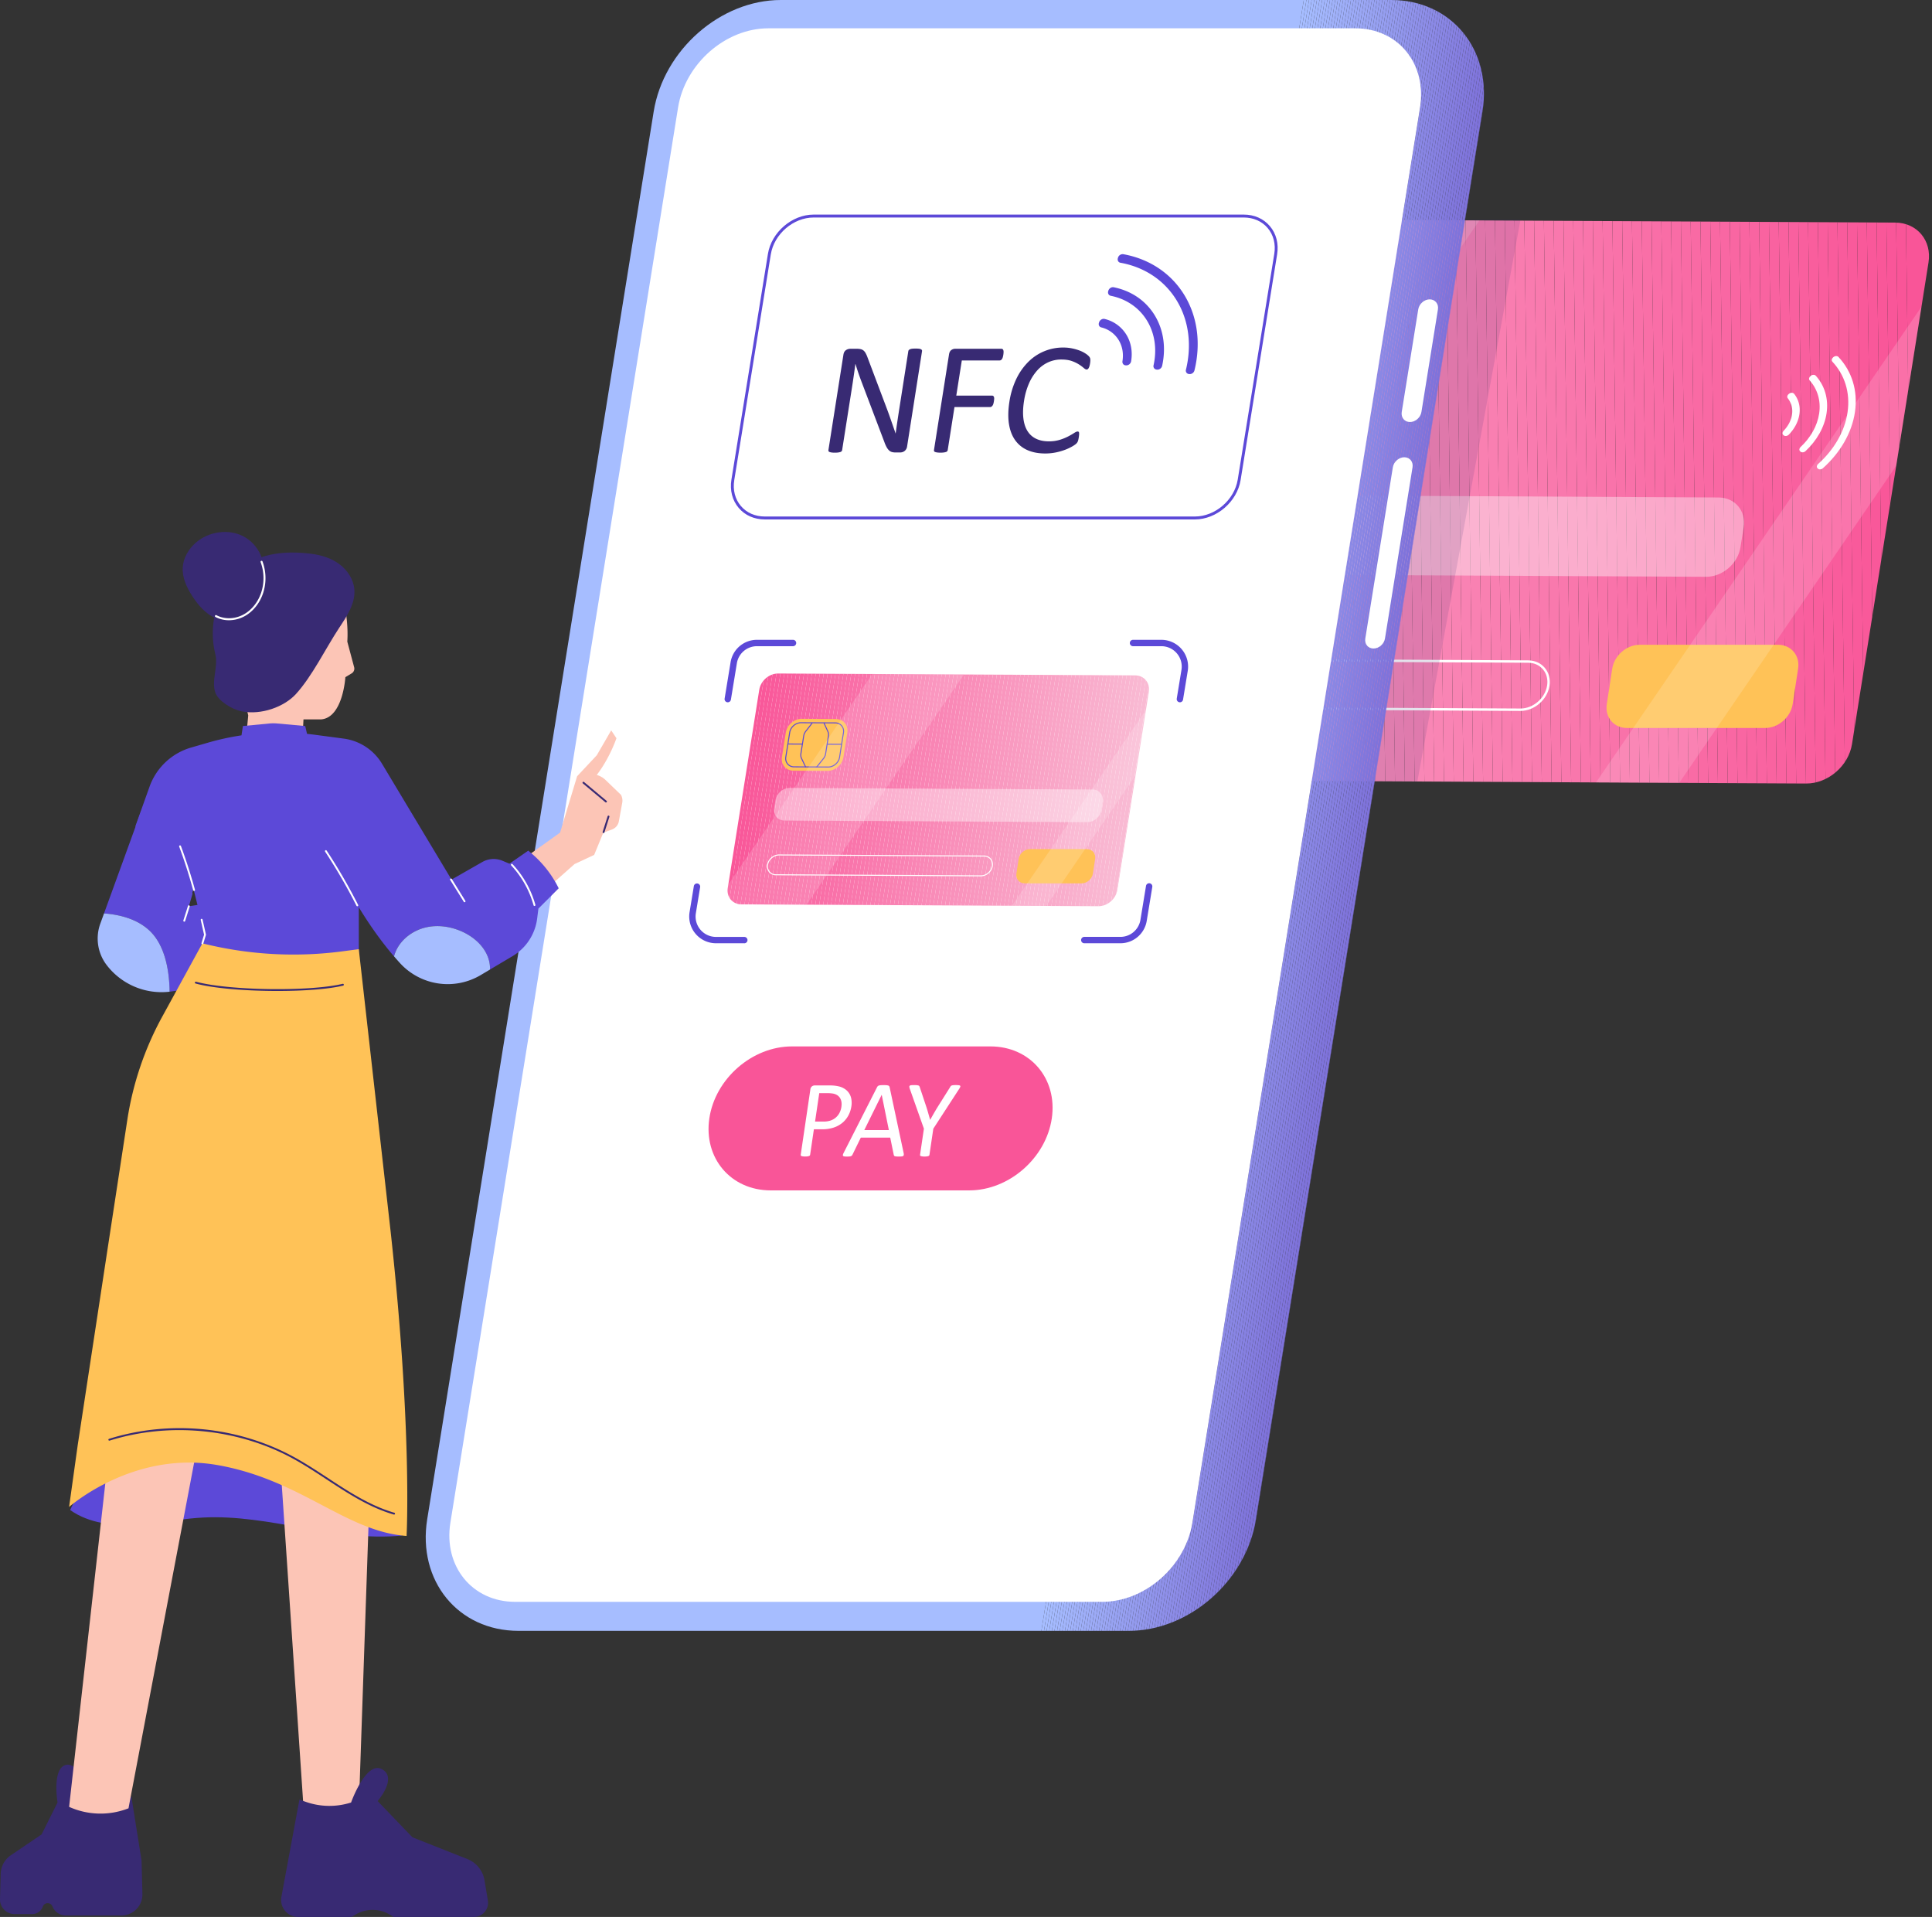 <?xml version="1.0" encoding="UTF-8"?> <svg xmlns="http://www.w3.org/2000/svg" xmlns:xlink="http://www.w3.org/1999/xlink" viewBox="0 0 3109.66 3084.74"><rect x="0" y="0" width="3109.66" height="3084.74" fill="#333333" stroke="none"/> <defs> <style>.cls-1{fill:none;}.cls-2{clip-path:url(#clip-path);}.cls-3{fill:#f9bdd5;}.cls-4{fill:#f9bcd4;}.cls-5{fill:#f9bbd4;}.cls-6{fill:#f9bad3;}.cls-7{fill:#f9b9d3;}.cls-8{fill:#f9b8d2;}.cls-9{fill:#f9b7d1;}.cls-10{fill:#f9b6d1;}.cls-11{fill:#f9b5d0;}.cls-12{fill:#f9b4d0;}.cls-13{fill:#f9b3cf;}.cls-14{fill:#f9b2cf;}.cls-15{fill:#f9b1ce;}.cls-16{fill:#f9b0cd;}.cls-17{fill:#f9afcd;}.cls-18{fill:#f9aecc;}.cls-19{fill:#f9adcc;}.cls-20{fill:#f9accb;}.cls-21{fill:#f9abca;}.cls-22{fill:#f9aaca;}.cls-23{fill:#f9a9c9;}.cls-24{fill:#f9a8c9;}.cls-25{fill:#f9a7c8;}.cls-26{fill:#f9a6c7;}.cls-27{fill:#f9a5c7;}.cls-28{fill:#f9a4c6;}.cls-29{fill:#f9a3c6;}.cls-30{fill:#f9a2c5;}.cls-31{fill:#f9a1c4;}.cls-32{fill:#f9a0c4;}.cls-33{fill:#f99fc3;}.cls-34{fill:#f99ec3;}.cls-35{fill:#f99dc2;}.cls-36{fill:#f99cc1;}.cls-37{fill:#f99bc1;}.cls-38{fill:#f99ac0;}.cls-39{fill:#f999c0;}.cls-40{fill:#f998bf;}.cls-41{fill:#f997bf;}.cls-42{fill:#f996be;}.cls-43{fill:#f995bd;}.cls-44{fill:#f994bd;}.cls-45{fill:#f993bc;}.cls-46{fill:#f992bc;}.cls-47{fill:#f991bb;}.cls-48{fill:#f990ba;}.cls-49{fill:#f98fba;}.cls-50{fill:#f98eb9;}.cls-51{fill:#f98db9;}.cls-52{fill:#f98cb8;}.cls-53{fill:#f98ab7;}.cls-54{fill:#f989b7;}.cls-55{fill:#f988b6;}.cls-56{fill:#f987b6;}.cls-57{fill:#f986b5;}.cls-58{fill:#f985b4;}.cls-59{fill:#f984b4;}.cls-60{fill:#f983b3;}.cls-61{fill:#f982b3;}.cls-62{fill:#f981b2;}.cls-63{fill:#f980b1;}.cls-64{fill:#f97fb1;}.cls-65{fill:#f97eb0;}.cls-66{fill:#f97db0;}.cls-67{fill:#f97caf;}.cls-68{fill:#f97baf;}.cls-69{fill:#f97aae;}.cls-70{fill:#f979ad;}.cls-71{fill:#f978ad;}.cls-72{fill:#f977ac;}.cls-73{fill:#f976ac;}.cls-74{fill:#f975ab;}.cls-75{fill:#f974aa;}.cls-76{fill:#f973aa;}.cls-77{fill:#f972a9;}.cls-78{fill:#f971a9;}.cls-79{fill:#f970a8;}.cls-80{fill:#f96fa7;}.cls-81{fill:#f96ea7;}.cls-82{fill:#f96da6;}.cls-83{fill:#f96ca6;}.cls-84{fill:#f96ba5;}.cls-85{fill:#f96aa4;}.cls-86{fill:#f969a4;}.cls-87{fill:#f968a3;}.cls-88{fill:#f967a3;}.cls-89{fill:#f966a2;}.cls-90{fill:#f965a1;}.cls-91{fill:#f964a1;}.cls-92{fill:#f963a0;}.cls-93{fill:#f962a0;}.cls-94{fill:#f9619f;}.cls-95{fill:#f9609f;}.cls-96{fill:#f95f9e;}.cls-97{fill:#f95e9d;}.cls-98{fill:#f95d9d;}.cls-99{fill:#f95c9c;}.cls-100{fill:#f95b9c;}.cls-101{fill:#f95a9b;}.cls-102{fill:#f9599a;}.cls-103{fill:#f9589a;}.cls-104{fill:#f95799;}.cls-105{fill:#f95699;}.cls-106{fill:#f95598;}.cls-107{fill:#fff;}.cls-108{fill:#f2cb05;}.cls-109{fill:#ffc257;}.cls-110{fill:#5c49d8;}.cls-111{opacity:0.4;}.cls-112{opacity:0.16;}.cls-113{opacity:0.14;}.cls-114{fill:#382a73;}.cls-115{clip-path:url(#clip-path-2);}.cls-116{fill:#7c6ed8;}.cls-117{fill:#7d6fd9;}.cls-118{fill:#7d70d9;}.cls-119{fill:#7e71da;}.cls-120{fill:#7e72da;}.cls-121{fill:#7f73db;}.cls-122{fill:#7f74db;}.cls-123{fill:#8075dc;}.cls-124{fill:#8076dc;}.cls-125{fill:#8177dd;}.cls-126{fill:#8178dd;}.cls-127{fill:#8279de;}.cls-128{fill:#827ade;}.cls-129{fill:#837bdf;}.cls-130{fill:#847cdf;}.cls-131{fill:#847de0;}.cls-132{fill:#857ee0;}.cls-133{fill:#857fe1;}.cls-134{fill:#8680e1;}.cls-135{fill:#8681e2;}.cls-136{fill:#8782e2;}.cls-137{fill:#8783e3;}.cls-138{fill:#8884e3;}.cls-139{fill:#8885e4;}.cls-140{fill:#8986e4;}.cls-141{fill:#8987e5;}.cls-142{fill:#8a88e5;}.cls-143{fill:#8b89e6;}.cls-144{fill:#8b8ae6;}.cls-145{fill:#8c8be7;}.cls-146{fill:#8c8ce7;}.cls-147{fill:#8d8de8;}.cls-148{fill:#8d8ee8;}.cls-149{fill:#8e8fe9;}.cls-150{fill:#8e90e9;}.cls-151{fill:#8f91ea;}.cls-152{fill:#8f92ea;}.cls-153{fill:#9093eb;}.cls-154{fill:#9094eb;}.cls-155{fill:#9196ec;}.cls-156{fill:#9297ec;}.cls-157{fill:#9298ed;}.cls-158{fill:#9399ed;}.cls-159{fill:#939aee;}.cls-160{fill:#949bee;}.cls-161{fill:#949cef;}.cls-162{fill:#959def;}.cls-163{fill:#959ef0;}.cls-164{fill:#969ff0;}.cls-165{fill:#96a0f1;}.cls-166{fill:#97a1f1;}.cls-167{fill:#97a2f2;}.cls-168{fill:#98a3f2;}.cls-169{fill:#99a4f3;}.cls-170{fill:#99a5f3;}.cls-171{fill:#9aa6f4;}.cls-172{fill:#9aa7f4;}.cls-173{fill:#9ba8f5;}.cls-174{fill:#9ba9f5;}.cls-175{fill:#9caaf6;}.cls-176{fill:#9cabf6;}.cls-177{fill:#9dacf7;}.cls-178{fill:#9dadf7;}.cls-179{fill:#9eaef8;}.cls-180{fill:#9eaff8;}.cls-181{fill:#9fb0f9;}.cls-182{fill:#a0b1f9;}.cls-183{fill:#a0b2fa;}.cls-184{fill:#a1b3fa;}.cls-185{fill:#a1b4fb;}.cls-186{fill:#a2b5fb;}.cls-187{fill:#a2b6fc;}.cls-188{fill:#a3b7fc;}.cls-189{fill:#a3b8fd;}.cls-190{fill:#a4b9fd;}.cls-191{fill:#a4bafe;}.cls-192{fill:#a5bbfe;}.cls-193{fill:#a5bcff;}.cls-194{fill:#a6bdff;}.cls-195{clip-path:url(#clip-path-3);}.cls-196{fill:#f9c2d8;}.cls-197{fill:#f9c1d7;}.cls-198{fill:#f9c0d7;}.cls-199{fill:#f9bfd6;}.cls-200{fill:#f9bed6;}.cls-201{fill:#fcc5b6;}</style> <clipPath id="clip-path"> <path class="cls-1" d="M2907,1260.82l-1396.18-7.3c-35.22-.18-59.23-28.91-53.63-64.16l123.14-775c5.6-35.25,38.69-63.68,73.91-63.49l1396.18,7.3c35.22.18,59.23,28.91,53.63,64.16l-123.14,775C2975.32,1232.58,2942.23,1261,2907,1260.82Z"></path> </clipPath> <clipPath id="clip-path-2"> <path class="cls-1" d="M834.45,2624.31H1817c97.05,0,188.67-80.4,204.63-179.59L2386.11,179.59C2402.07,80.4,2336.34,0,2239.28,0H1256.77c-97.05,0-188.67,80.4-204.63,179.58L687.62,2444.72C671.66,2543.91,737.4,2624.31,834.45,2624.31Z"></path> </clipPath> <clipPath id="clip-path-3"> <path class="cls-1" d="M1768,1458.25l-574.54-3c-14.49-.08-24.38-11.9-22.07-26.4l50.67-318.93c2.3-14.51,15.92-26.2,30.42-26.13l574.54,3c14.49.08,24.38,11.9,22.07,26.4l-50.67,318.93C1796.1,1446.63,1782.48,1458.33,1768,1458.25Z"></path> </clipPath> </defs> <title>Ресурс 3</title> <g id="Слой_2" data-name="Слой 2"> <g id="Layer_1" data-name="Layer 1"> <g class="cls-2"> <polygon class="cls-3" points="1451.6 789.05 1458.06 1261.01 1451.6 1261.01 1451.6 789.05"></polygon> <polygon class="cls-4" points="1461.34 350.68 1473.81 1261.01 1458.06 1261.01 1451.6 789.05 1451.6 350.68 1461.34 350.68"></polygon> <polygon class="cls-5" points="1477.09 350.68 1489.56 1261.01 1473.81 1261.01 1461.34 350.68 1477.09 350.68"></polygon> <polygon class="cls-6" points="1492.83 350.68 1505.3 1261.01 1489.56 1261.01 1477.09 350.68 1492.83 350.68"></polygon> <polygon class="cls-7" points="1508.58 350.68 1521.05 1261.01 1505.3 1261.01 1492.83 350.68 1508.58 350.68"></polygon> <polygon class="cls-8" points="1524.33 350.68 1536.8 1261.01 1521.05 1261.01 1508.58 350.68 1524.33 350.68"></polygon> <polygon class="cls-9" points="1540.08 350.68 1552.55 1261.01 1536.8 1261.01 1524.33 350.68 1540.08 350.68"></polygon> <polygon class="cls-10" points="1555.82 350.68 1568.29 1261.01 1552.55 1261.01 1540.08 350.68 1555.82 350.68"></polygon> <polygon class="cls-11" points="1571.57 350.68 1584.04 1261.01 1568.29 1261.01 1555.82 350.68 1571.57 350.68"></polygon> <polygon class="cls-12" points="1587.32 350.68 1599.79 1261.01 1584.04 1261.01 1571.57 350.68 1587.32 350.68"></polygon> <polygon class="cls-13" points="1603.07 350.68 1615.54 1261.01 1599.79 1261.01 1587.32 350.68 1603.07 350.68"></polygon> <polygon class="cls-14" points="1618.82 350.68 1631.29 1261.01 1615.54 1261.01 1603.07 350.68 1618.82 350.68"></polygon> <polygon class="cls-15" points="1634.56 350.68 1647.03 1261.01 1631.29 1261.01 1618.82 350.68 1634.56 350.68"></polygon> <polygon class="cls-16" points="1650.31 350.68 1662.78 1261.01 1647.03 1261.01 1634.56 350.68 1650.31 350.68"></polygon> <polygon class="cls-17" points="1666.06 350.68 1678.53 1261.01 1662.78 1261.01 1650.31 350.68 1666.06 350.68"></polygon> <polygon class="cls-18" points="1681.81 350.68 1694.28 1261.01 1678.53 1261.01 1666.06 350.68 1681.81 350.68"></polygon> <polygon class="cls-19" points="1697.55 350.68 1710.02 1261.01 1694.28 1261.01 1681.81 350.68 1697.55 350.68"></polygon> <polygon class="cls-20" points="1713.3 350.68 1725.77 1261.01 1710.02 1261.01 1697.55 350.68 1713.3 350.68"></polygon> <polygon class="cls-21" points="1729.05 350.68 1741.52 1261.01 1725.77 1261.01 1713.3 350.68 1729.05 350.68"></polygon> <polygon class="cls-22" points="1744.8 350.68 1757.27 1261.01 1741.52 1261.01 1729.05 350.68 1744.8 350.68"></polygon> <polygon class="cls-23" points="1760.54 350.68 1773.01 1261.01 1757.27 1261.01 1744.8 350.68 1760.54 350.68"></polygon> <polygon class="cls-24" points="1776.29 350.68 1788.76 1261.01 1773.01 1261.01 1760.54 350.68 1776.29 350.68"></polygon> <polygon class="cls-25" points="1792.04 350.68 1804.51 1261.01 1788.76 1261.01 1776.29 350.68 1792.04 350.68"></polygon> <polygon class="cls-26" points="1807.79 350.68 1820.26 1261.01 1804.51 1261.01 1792.04 350.68 1807.79 350.68"></polygon> <polygon class="cls-27" points="1823.53 350.68 1836.01 1261.01 1820.26 1261.01 1807.79 350.68 1823.53 350.68"></polygon> <polygon class="cls-28" points="1839.28 350.68 1851.75 1261.01 1836.01 1261.01 1823.53 350.68 1839.28 350.68"></polygon> <polygon class="cls-29" points="1855.03 350.68 1867.5 1261.01 1851.75 1261.01 1839.28 350.68 1855.03 350.68"></polygon> <polygon class="cls-30" points="1870.78 350.68 1883.25 1261.01 1867.5 1261.01 1855.03 350.68 1870.78 350.68"></polygon> <polygon class="cls-31" points="1886.53 350.68 1898.99 1261.01 1883.25 1261.01 1870.78 350.68 1886.53 350.68"></polygon> <polygon class="cls-32" points="1902.27 350.68 1914.74 1261.01 1898.99 1261.01 1886.53 350.68 1902.27 350.68"></polygon> <polygon class="cls-33" points="1918.02 350.68 1930.49 1261.01 1914.74 1261.01 1902.27 350.68 1918.02 350.68"></polygon> <polygon class="cls-34" points="1933.77 350.68 1946.24 1261.01 1930.49 1261.01 1918.02 350.68 1933.77 350.68"></polygon> <polygon class="cls-35" points="1949.52 350.68 1961.99 1261.01 1946.24 1261.01 1933.77 350.68 1949.52 350.68"></polygon> <polygon class="cls-36" points="1965.26 350.68 1977.73 1261.01 1961.99 1261.01 1949.52 350.68 1965.26 350.68"></polygon> <polygon class="cls-37" points="1981.01 350.68 1993.48 1261.01 1977.73 1261.01 1965.26 350.68 1981.01 350.68"></polygon> <polygon class="cls-38" points="1996.76 350.68 2009.23 1261.01 1993.48 1261.01 1981.01 350.68 1996.76 350.68"></polygon> <polygon class="cls-39" points="2012.51 350.68 2024.98 1261.01 2009.23 1261.01 1996.76 350.68 2012.51 350.68"></polygon> <polygon class="cls-40" points="2028.25 350.68 2040.72 1261.01 2024.98 1261.01 2012.51 350.68 2028.25 350.68"></polygon> <polygon class="cls-41" points="2044 350.68 2056.47 1261.01 2040.72 1261.01 2028.25 350.68 2044 350.68"></polygon> <polygon class="cls-42" points="2059.75 350.68 2072.22 1261.01 2056.47 1261.01 2044 350.68 2059.75 350.68"></polygon> <polygon class="cls-43" points="2075.5 350.68 2087.97 1261.01 2072.22 1261.01 2059.75 350.68 2075.5 350.68"></polygon> <polygon class="cls-44" points="2091.24 350.68 2103.72 1261.01 2087.97 1261.01 2075.5 350.68 2091.24 350.68"></polygon> <polygon class="cls-45" points="2106.99 350.68 2119.46 1261.01 2103.72 1261.01 2091.24 350.68 2106.99 350.68"></polygon> <polygon class="cls-46" points="2122.74 350.68 2135.21 1261.01 2119.46 1261.01 2106.99 350.68 2122.74 350.68"></polygon> <polygon class="cls-47" points="2138.49 350.68 2150.96 1261.01 2135.21 1261.01 2122.74 350.68 2138.49 350.68"></polygon> <polygon class="cls-48" points="2154.24 350.68 2166.7 1261.01 2150.96 1261.01 2138.49 350.68 2154.24 350.68"></polygon> <polygon class="cls-49" points="2169.98 350.68 2182.45 1261.01 2166.7 1261.01 2154.24 350.68 2169.98 350.68"></polygon> <polygon class="cls-50" points="2185.73 350.68 2198.2 1261.01 2182.45 1261.01 2169.98 350.68 2185.73 350.68"></polygon> <polygon class="cls-51" points="2201.48 350.68 2213.95 1261.01 2198.2 1261.01 2185.73 350.68 2201.48 350.68"></polygon> <polygon class="cls-52" points="2217.23 350.68 2229.7 1261.01 2213.95 1261.01 2201.48 350.68 2217.23 350.68"></polygon> <polygon class="cls-53" points="2232.97 350.68 2245.44 1261.01 2229.7 1261.01 2217.23 350.68 2232.97 350.68"></polygon> <polygon class="cls-54" points="2248.72 350.68 2261.19 1261.01 2245.44 1261.01 2232.97 350.68 2248.72 350.68"></polygon> <polygon class="cls-55" points="2264.47 350.68 2276.94 1261.01 2261.19 1261.01 2248.72 350.68 2264.47 350.68"></polygon> <polygon class="cls-56" points="2280.22 350.68 2292.69 1261.01 2276.94 1261.01 2264.47 350.68 2280.22 350.68"></polygon> <polygon class="cls-57" points="2295.96 350.68 2308.43 1261.01 2292.69 1261.01 2280.22 350.68 2295.96 350.68"></polygon> <polygon class="cls-58" points="2311.71 350.68 2324.18 1261.01 2308.43 1261.01 2295.96 350.68 2311.71 350.68"></polygon> <polygon class="cls-59" points="2327.46 350.68 2339.93 1261.01 2324.18 1261.01 2311.71 350.68 2327.46 350.68"></polygon> <polygon class="cls-60" points="2343.21 350.68 2355.68 1261.01 2339.93 1261.01 2327.46 350.68 2343.21 350.68"></polygon> <polygon class="cls-61" points="2358.95 350.68 2371.43 1261.01 2355.68 1261.01 2343.21 350.68 2358.95 350.68"></polygon> <polygon class="cls-62" points="2374.7 350.68 2387.17 1261.01 2371.43 1261.01 2358.95 350.68 2374.7 350.68"></polygon> <polygon class="cls-63" points="2390.45 350.68 2402.92 1261.01 2387.17 1261.01 2374.7 350.68 2390.45 350.68"></polygon> <polygon class="cls-64" points="2406.2 350.68 2418.67 1261.01 2402.92 1261.01 2390.45 350.68 2406.2 350.68"></polygon> <polygon class="cls-65" points="2421.95 350.68 2434.42 1261.01 2418.67 1261.01 2406.2 350.68 2421.95 350.68"></polygon> <polygon class="cls-66" points="2437.69 350.68 2450.16 1261.01 2434.42 1261.01 2421.95 350.68 2437.69 350.68"></polygon> <polygon class="cls-67" points="2453.44 350.68 2465.91 1261.01 2450.16 1261.01 2437.69 350.68 2453.44 350.68"></polygon> <polygon class="cls-68" points="2469.19 350.68 2481.66 1261.01 2465.91 1261.01 2453.44 350.68 2469.19 350.68"></polygon> <polygon class="cls-69" points="2484.94 350.68 2497.41 1261.01 2481.66 1261.01 2469.19 350.68 2484.94 350.68"></polygon> <polygon class="cls-70" points="2500.68 350.68 2513.15 1261.01 2497.41 1261.01 2484.94 350.68 2500.68 350.68"></polygon> <polygon class="cls-71" points="2516.43 350.68 2528.9 1261.01 2513.15 1261.01 2500.68 350.68 2516.43 350.68"></polygon> <polygon class="cls-72" points="2532.18 350.68 2544.65 1261.01 2528.9 1261.01 2516.43 350.68 2532.18 350.68"></polygon> <polygon class="cls-73" points="2547.93 350.68 2560.4 1261.01 2544.65 1261.01 2532.18 350.68 2547.93 350.68"></polygon> <polygon class="cls-74" points="2563.67 350.68 2576.14 1261.01 2560.4 1261.01 2547.93 350.68 2563.67 350.68"></polygon> <polygon class="cls-75" points="2579.42 350.68 2591.89 1261.01 2576.14 1261.01 2563.67 350.68 2579.42 350.68"></polygon> <polygon class="cls-76" points="2595.17 350.68 2607.64 1261.01 2591.89 1261.01 2579.42 350.68 2595.17 350.68"></polygon> <polygon class="cls-77" points="2610.92 350.68 2623.39 1261.01 2607.64 1261.01 2595.17 350.68 2610.92 350.68"></polygon> <polygon class="cls-78" points="2626.66 350.68 2639.14 1261.01 2623.39 1261.01 2610.92 350.68 2626.66 350.68"></polygon> <polygon class="cls-79" points="2642.41 350.68 2654.88 1261.01 2639.14 1261.01 2626.66 350.68 2642.41 350.68"></polygon> <polygon class="cls-80" points="2658.16 350.68 2670.63 1261.01 2654.88 1261.01 2642.41 350.68 2658.16 350.68"></polygon> <polygon class="cls-81" points="2673.91 350.68 2686.38 1261.01 2670.63 1261.01 2658.16 350.68 2673.91 350.68"></polygon> <polygon class="cls-82" points="2689.66 350.68 2702.13 1261.01 2686.38 1261.01 2673.91 350.68 2689.66 350.68"></polygon> <polygon class="cls-83" points="2705.4 350.68 2717.87 1261.01 2702.13 1261.01 2689.66 350.68 2705.4 350.68"></polygon> <polygon class="cls-84" points="2721.15 350.68 2733.62 1261.01 2717.87 1261.01 2705.4 350.68 2721.15 350.68"></polygon> <polygon class="cls-85" points="2736.9 350.68 2749.37 1261.01 2733.62 1261.01 2721.15 350.68 2736.9 350.68"></polygon> <polygon class="cls-86" points="2752.65 350.68 2765.12 1261.01 2749.37 1261.01 2736.9 350.68 2752.65 350.68"></polygon> <polygon class="cls-87" points="2768.39 350.68 2780.86 1261.01 2765.12 1261.01 2752.65 350.68 2768.39 350.68"></polygon> <polygon class="cls-88" points="2784.14 350.68 2796.61 1261.01 2780.86 1261.01 2768.39 350.68 2784.14 350.68"></polygon> <polygon class="cls-89" points="2799.89 350.68 2812.36 1261.01 2796.61 1261.01 2784.14 350.68 2799.89 350.68"></polygon> <polygon class="cls-90" points="2815.64 350.68 2828.11 1261.01 2812.36 1261.01 2799.89 350.68 2815.64 350.68"></polygon> <polygon class="cls-91" points="2831.38 350.68 2843.86 1261.01 2828.11 1261.01 2815.64 350.68 2831.38 350.68"></polygon> <polygon class="cls-92" points="2847.13 350.68 2859.6 1261.01 2843.86 1261.01 2831.38 350.68 2847.13 350.68"></polygon> <polygon class="cls-93" points="2862.88 350.68 2875.35 1261.01 2859.6 1261.01 2847.13 350.68 2862.88 350.68"></polygon> <polygon class="cls-94" points="2878.63 350.68 2891.1 1261.01 2875.35 1261.01 2862.88 350.68 2878.63 350.68"></polygon> <polygon class="cls-95" points="2894.38 350.68 2906.84 1261.01 2891.1 1261.01 2878.63 350.68 2894.38 350.68"></polygon> <polygon class="cls-96" points="2910.12 350.68 2922.59 1261.01 2906.84 1261.01 2894.38 350.68 2910.12 350.68"></polygon> <polygon class="cls-97" points="2925.87 350.68 2938.34 1261.01 2922.59 1261.01 2910.12 350.68 2925.87 350.68"></polygon> <polygon class="cls-98" points="2941.62 350.68 2954.09 1261.01 2938.34 1261.01 2925.87 350.68 2941.62 350.68"></polygon> <polygon class="cls-99" points="2957.37 350.68 2969.84 1261.01 2954.09 1261.01 2941.62 350.68 2957.37 350.68"></polygon> <polygon class="cls-100" points="2973.11 350.68 2985.58 1261.01 2969.84 1261.01 2957.37 350.68 2973.11 350.68"></polygon> <polygon class="cls-101" points="2988.86 350.68 3001.33 1261.01 2985.58 1261.01 2973.11 350.68 2988.86 350.68"></polygon> <polygon class="cls-102" points="3004.61 350.68 3017.08 1261.01 3001.33 1261.01 2988.86 350.68 3004.61 350.68"></polygon> <polygon class="cls-103" points="3020.36 350.68 3032.83 1261.01 3017.08 1261.01 3004.61 350.68 3020.36 350.68"></polygon> <polygon class="cls-104" points="3036.1 350.68 3048.57 1261.01 3032.83 1261.01 3020.36 350.68 3036.1 350.68"></polygon> <polygon class="cls-105" points="3051.85 350.68 3064.32 1261.01 3048.57 1261.01 3036.1 350.68 3051.85 350.68"></polygon> <polygon class="cls-106" points="3067.6 350.68 3080.07 1261.01 3064.32 1261.01 3051.85 350.68 3067.6 350.68"></polygon> <polygon class="cls-106" points="3080.07 1261.01 3067.6 350.68 3109.66 350.68 3109.66 1261.01 3080.07 1261.01"></polygon> </g> <path class="cls-107" d="M2985.69,662.75c5-34.72-5.41-65.7-26.58-88.34-1.86-2-5.54-1.9-8.09.21l-.55.46c-2.39,2-2.93,5-1.18,6.89,19.48,20.81,29.11,49.35,24.47,81.29-4.58,31.51-22.27,60.86-47.51,83.49-2.28,2-2.61,5.06-.78,6.84l.41.4c2,1.92,5.7,1.69,8.16-.52C2961.52,728.88,2980.71,697,2985.69,662.75Z"></path> <path class="cls-107" d="M2940,664.7c3.41-23.49-3.4-44.52-17.38-60.09-1.83-2-5.55-1.93-8.1.18l-.56.47c-2.38,2-2.9,5-1.2,6.86,12.32,13.77,18.34,32.36,15.32,53.1-3,20.31-14.06,39.28-30,54.14-2.22,2.06-2.55,5-.73,6.79l.43.42c2,1.95,5.8,1.68,8.25-.59C2924,709.15,2936.62,687.7,2940,664.7Z"></path> <path class="cls-107" d="M2896.23,666.57c1.84-12.65-1.46-24.06-8.48-32.83-1.77-2.21-5.63-2.22-8.29,0l-.55.46c-2.27,1.88-2.91,4.75-1.4,6.64a33.53,33.53,0,0,1,6.79,26.28c-1.4,9.66-6.34,18.72-13.49,26.11-2,2.1-2.34,4.93-.57,6.65l.42.41c2.1,2,6.1,1.62,8.53-.87C2888.23,690.11,2894.46,678.71,2896.23,666.57Z"></path> <path class="cls-108" d="M1850,716.5l-133.4-.7c-21.23-.11-35.71-17.43-32.33-38.68l15.19-95.58c3.38-21.25,23.33-38.39,44.56-38.27l133.4.7c21.23.11,35.71,17.43,32.33,38.68l-15.19,95.58C1891.2,699.48,1871.25,716.61,1850,716.5Z"></path> <path class="cls-109" d="M1714.21,731c-29.55-.15-49.78-24.34-45.08-53.92l15.19-95.58c4.7-29.58,32.57-53.52,62.12-53.36l133.4.7c29.55.15,49.78,24.34,45.08,53.92l-15.19,95.58c-4.7,29.58-32.57,53.52-62.12,53.36Z"></path> <path class="cls-110" d="M1850.22,718.44H1850l-133.4-.7c-10.75-.06-20.23-4.29-26.71-11.91s-9.27-18.06-7.53-29l15.19-95.58c3.5-22,24.23-39.91,46.27-39.91h.21l133.4.7c10.75.06,20.23,4.29,26.71,11.91s9.27,18.06,7.53,29l-15.19,95.58C1893,700.58,1872.26,718.44,1850.22,718.44ZM1743.83,545.21c-20.21,0-39.22,16.4-42.44,36.64l-15.19,95.58c-1.56,9.81.8,19,6.65,25.89s14.18,10.5,23.77,10.55l133.4.7h.2c20.21,0,39.22-16.4,42.44-36.64l15.19-95.58c1.56-9.81-.8-19-6.65-25.89S1887,546,1877.42,545.91l-133.4-.7Z"></path> <path class="cls-110" d="M1761.54,718a1.94,1.94,0,0,1-1.75-1.11l-15.94-33.52a32.79,32.79,0,0,1-2.56-19.3l11.07-69.66a41,41,0,0,1,8.27-18.64l24.6-31.54a1.94,1.94,0,1,1,3.05,2.38l-24.6,31.54a37.09,37.09,0,0,0-7.49,16.87l-11.07,69.66a28.92,28.92,0,0,0,2.23,17l15.94,33.52a1.94,1.94,0,0,1-1.75,2.77Z"></path> <path class="cls-110" d="M1805.11,718.21a1.94,1.94,0,0,1-1.51-3.15l26.55-33.3a37.12,37.12,0,0,0,7.76-17.21L1849,594.89a29,29,0,0,0-2.08-16.7l-14.54-31.75a1.94,1.94,0,1,1,3.52-1.61l14.55,31.75a32.87,32.87,0,0,1,2.38,18.92l-11.07,69.66a41,41,0,0,1-8.56,19l-26.55,33.3A1.94,1.94,0,0,1,1805.11,718.21Z"></path> <path class="cls-110" d="M1901.68,629.52h0l-54.94-.29a1.94,1.94,0,0,1,0-3.87h0l54.94.29a1.94,1.94,0,0,1,0,3.88Z"></path> <path class="cls-110" d="M1749.17,628.73h0l-54.94-.29a1.94,1.94,0,0,1,0-3.87h0l54.94.29a1.94,1.94,0,0,1,0,3.88Z"></path> <path class="cls-107" d="M2447.38,1144h-.21l-801.72-4.19c-10.82-.06-20.37-4.32-26.89-12s-9.33-18.19-7.58-29.2c3.53-22.2,24.4-40.18,46.59-40.18h.21l801.72,4.19c10.82.06,20.37,4.32,26.89,12s9.33,18.19,7.58,29.2C2490.44,1126,2469.57,1144,2447.38,1144Zm-.19-3.88h.2c20.36,0,39.52-16.52,42.76-36.92,1.57-9.88-.81-19.14-6.71-26.08s-14.28-10.58-24-10.63l-801.72-4.19h-.2c-20.36,0-39.52,16.52-42.76,36.91-1.57,9.88.81,19.14,6.71,26.09s14.28,10.58,24,10.63Z"></path> <g class="cls-111"> <path class="cls-107" d="M2746,928.17,1561.59,922c-26.42-.14-44.42-21.68-40.22-48.12l5.07-31.91c4.2-26.44,29-47.76,55.44-47.62l1184.36,6.19c26.42.14,44.42,21.68,40.22,48.12l-5.07,31.91C2797.19,907,2772.37,928.3,2746,928.17Z"></path> </g> <path class="cls-109" d="M2841,1171.48H2618.77c-21.24,0-35.82-17.22-32.56-38.47l8.76-57c3.26-21.24,23.13-38.47,44.38-38.47H2861.6c21.24,0,35.82,17.22,32.56,38.47l-8.76,57C2882.13,1154.25,2862.27,1171.48,2841,1171.48Z"></path> <g class="cls-112"> <path class="cls-107" d="M2022.31,352.79l-562.88,822.52-2.23,14.06c-5.6,35.25,18.41,64,53.63,64.16l254.36,1.33,616-900.19Z"></path> <polygon class="cls-107" points="3092.74 493.58 2568.89 1259.06 2702.85 1259.76 3052.09 749.43 3092.74 493.58"></polygon> </g> <g class="cls-113"> <polygon class="cls-114" points="2293.35 353.31 2447.35 353.31 2281.35 1257.31 2137.35 1257.31 2293.35 353.31"></polygon> </g> <g class="cls-115"> <polygon class="cls-116" points="2009.26 2624.31 2402.07 183.36 2402.07 2624.31 2009.26 2624.31"></polygon> <polygon class="cls-116" points="2005.05 2624.31 2402.07 157.16 2402.07 183.36 2009.26 2624.31 2005.05 2624.31"></polygon> <polygon class="cls-117" points="2000.83 2624.31 2402.07 130.97 2402.07 157.16 2005.05 2624.31 2000.83 2624.31"></polygon> <polygon class="cls-118" points="1996.61 2624.31 2402.07 104.77 2402.07 130.97 2000.83 2624.31 1996.61 2624.31"></polygon> <polygon class="cls-119" points="1992.4 2624.31 2402.07 78.57 2402.07 104.77 1996.61 2624.31 1992.4 2624.31"></polygon> <polygon class="cls-120" points="1988.18 2624.31 2402.07 52.37 2402.07 78.57 1992.4 2624.31 1988.18 2624.31"></polygon> <polygon class="cls-121" points="1983.96 2624.31 2402.07 26.17 2402.07 52.37 1988.18 2624.31 1983.96 2624.31"></polygon> <polygon class="cls-122" points="1979.75 2624.31 2402.07 0 2402.07 0 2402.07 26.17 1983.96 2624.31 1979.75 2624.31"></polygon> <polygon class="cls-123" points="1975.53 2624.31 2397.85 0 2402.07 0 1979.75 2624.31 1975.53 2624.31"></polygon> <polygon class="cls-124" points="1971.32 2624.31 2393.64 0 2397.85 0 1975.53 2624.31 1971.32 2624.31"></polygon> <polygon class="cls-125" points="1967.1 2624.31 2389.42 0 2393.64 0 1971.32 2624.31 1967.1 2624.31"></polygon> <polygon class="cls-126" points="1962.88 2624.31 2385.2 0 2389.42 0 1967.1 2624.31 1962.88 2624.31"></polygon> <polygon class="cls-127" points="1958.67 2624.31 2380.99 0 2385.2 0 1962.88 2624.31 1958.67 2624.31"></polygon> <polygon class="cls-128" points="1954.45 2624.31 2376.77 0 2380.99 0 1958.67 2624.31 1954.45 2624.31"></polygon> <polygon class="cls-129" points="1950.23 2624.31 2372.56 0 2376.77 0 1954.45 2624.31 1950.23 2624.31"></polygon> <polygon class="cls-130" points="1946.02 2624.31 2368.34 0 2372.56 0 1950.23 2624.31 1946.02 2624.31"></polygon> <polygon class="cls-131" points="1941.8 2624.31 2364.12 0 2368.34 0 1946.02 2624.31 1941.8 2624.31"></polygon> <polygon class="cls-132" points="1937.59 2624.31 2359.91 0 2364.12 0 1941.8 2624.31 1937.59 2624.31"></polygon> <polygon class="cls-133" points="1933.37 2624.31 2355.69 0 2359.91 0 1937.59 2624.31 1933.37 2624.31"></polygon> <polygon class="cls-134" points="1929.15 2624.31 2351.47 0 2355.69 0 1933.37 2624.31 1929.15 2624.31"></polygon> <polygon class="cls-135" points="1924.94 2624.31 2347.26 0 2351.47 0 1929.15 2624.31 1924.94 2624.31"></polygon> <polygon class="cls-136" points="1920.72 2624.31 2343.04 0 2347.26 0 1924.94 2624.31 1920.72 2624.31"></polygon> <polygon class="cls-137" points="1916.51 2624.31 2338.83 0 2343.04 0 1920.72 2624.31 1916.51 2624.31"></polygon> <polygon class="cls-138" points="1912.29 2624.31 2334.61 0 2338.83 0 1916.51 2624.31 1912.29 2624.31"></polygon> <polygon class="cls-139" points="1908.07 2624.31 2330.39 0 2334.61 0 1912.29 2624.31 1908.07 2624.31"></polygon> <polygon class="cls-140" points="1903.86 2624.31 2326.18 0 2330.39 0 1908.07 2624.31 1903.86 2624.31"></polygon> <polygon class="cls-141" points="1899.64 2624.31 2321.96 0 2326.18 0 1903.86 2624.31 1899.64 2624.31"></polygon> <polygon class="cls-142" points="1895.42 2624.31 2317.75 0 2321.96 0 1899.64 2624.31 1895.42 2624.31"></polygon> <polygon class="cls-143" points="1891.21 2624.31 2313.53 0 2317.75 0 1895.42 2624.31 1891.21 2624.31"></polygon> <polygon class="cls-144" points="1886.99 2624.31 2309.31 0 2313.53 0 1891.21 2624.31 1886.99 2624.31"></polygon> <polygon class="cls-145" points="1882.78 2624.31 2305.1 0 2309.31 0 1886.99 2624.31 1882.78 2624.31"></polygon> <polygon class="cls-146" points="1878.56 2624.31 2300.88 0 2305.1 0 1882.78 2624.31 1878.56 2624.31"></polygon> <polygon class="cls-147" points="1874.34 2624.31 2296.66 0 2300.88 0 1878.56 2624.31 1874.34 2624.31"></polygon> <polygon class="cls-148" points="1870.13 2624.31 2292.45 0 2296.66 0 1874.34 2624.31 1870.13 2624.31"></polygon> <polygon class="cls-149" points="1865.91 2624.31 2288.23 0 2292.45 0 1870.13 2624.31 1865.91 2624.31"></polygon> <polygon class="cls-150" points="1861.69 2624.31 2284.02 0 2288.23 0 1865.91 2624.31 1861.69 2624.31"></polygon> <polygon class="cls-151" points="1857.48 2624.31 2279.8 0 2284.02 0 1861.69 2624.31 1857.48 2624.31"></polygon> <polygon class="cls-152" points="1853.26 2624.31 2275.58 0 2279.8 0 1857.48 2624.31 1853.26 2624.31"></polygon> <polygon class="cls-153" points="1849.05 2624.31 2271.37 0 2275.58 0 1853.26 2624.31 1849.05 2624.31"></polygon> <polygon class="cls-154" points="1844.83 2624.31 2267.15 0 2271.37 0 1849.05 2624.31 1844.83 2624.31"></polygon> <polygon class="cls-155" points="1840.61 2624.31 2262.93 0 2267.15 0 1844.83 2624.31 1840.61 2624.31"></polygon> <polygon class="cls-156" points="1836.4 2624.31 2258.72 0 2262.93 0 1840.61 2624.31 1836.4 2624.31"></polygon> <polygon class="cls-157" points="1832.18 2624.31 2254.5 0 2258.72 0 1836.4 2624.31 1832.18 2624.31"></polygon> <polygon class="cls-158" points="1827.96 2624.31 2250.29 0 2254.5 0 1832.18 2624.31 1827.96 2624.31"></polygon> <polygon class="cls-159" points="1823.75 2624.31 2246.07 0 2250.29 0 1827.96 2624.31 1823.75 2624.31"></polygon> <polygon class="cls-160" points="1819.53 2624.31 2241.85 0 2246.07 0 1823.75 2624.31 1819.53 2624.31"></polygon> <polygon class="cls-161" points="1815.32 2624.31 2237.64 0 2241.85 0 1819.53 2624.31 1815.32 2624.31"></polygon> <polygon class="cls-162" points="1811.1 2624.31 2233.42 0 2237.64 0 1815.32 2624.31 1811.1 2624.31"></polygon> <polygon class="cls-163" points="1806.88 2624.31 2229.21 0 2233.42 0 1811.1 2624.31 1806.88 2624.31"></polygon> <polygon class="cls-164" points="1802.67 2624.31 2224.99 0 2229.21 0 1806.88 2624.31 1802.67 2624.31"></polygon> <polygon class="cls-165" points="1798.45 2624.31 2220.77 0 2224.99 0 1802.67 2624.31 1798.45 2624.31"></polygon> <polygon class="cls-166" points="1794.24 2624.31 2216.56 0 2220.77 0 1798.45 2624.31 1794.24 2624.31"></polygon> <polygon class="cls-167" points="1790.02 2624.31 2212.34 0 2216.56 0 1794.24 2624.31 1790.02 2624.31"></polygon> <polygon class="cls-168" points="1785.8 2624.31 2208.13 0 2212.34 0 1790.02 2624.31 1785.8 2624.31"></polygon> <polygon class="cls-169" points="1781.59 2624.31 2203.91 0 2208.13 0 1785.8 2624.31 1781.59 2624.31"></polygon> <polygon class="cls-170" points="1777.37 2624.31 2199.69 0 2203.91 0 1781.59 2624.31 1777.37 2624.31"></polygon> <polygon class="cls-171" points="1773.15 2624.31 2195.48 0 2199.69 0 1777.37 2624.31 1773.15 2624.31"></polygon> <polygon class="cls-172" points="1768.94 2624.31 2191.26 0 2195.48 0 1773.15 2624.31 1768.94 2624.31"></polygon> <polygon class="cls-173" points="1764.72 2624.31 2187.04 0 2191.26 0 1768.94 2624.31 1764.72 2624.31"></polygon> <polygon class="cls-174" points="1760.51 2624.31 2182.83 0 2187.04 0 1764.72 2624.31 1760.51 2624.31"></polygon> <polygon class="cls-175" points="1756.29 2624.31 2178.61 0 2182.83 0 1760.51 2624.31 1756.29 2624.31"></polygon> <polygon class="cls-176" points="1752.07 2624.31 2174.39 0 2178.61 0 1756.29 2624.31 1752.07 2624.31"></polygon> <polygon class="cls-177" points="1747.86 2624.31 2170.18 0 2174.39 0 1752.07 2624.31 1747.86 2624.31"></polygon> <polygon class="cls-178" points="1743.64 2624.31 2165.96 0 2170.18 0 1747.86 2624.31 1743.64 2624.31"></polygon> <polygon class="cls-179" points="1739.42 2624.31 2161.75 0 2165.96 0 1743.64 2624.31 1739.42 2624.31"></polygon> <polygon class="cls-180" points="1735.21 2624.31 2157.53 0 2161.75 0 1739.42 2624.31 1735.21 2624.31"></polygon> <polygon class="cls-181" points="1730.99 2624.31 2153.31 0 2157.53 0 1735.21 2624.31 1730.99 2624.31"></polygon> <polygon class="cls-182" points="1726.78 2624.31 2149.1 0 2153.31 0 1730.99 2624.31 1726.78 2624.31"></polygon> <polygon class="cls-183" points="1722.56 2624.31 2144.88 0 2149.1 0 1726.78 2624.31 1722.56 2624.31"></polygon> <polygon class="cls-184" points="1718.34 2624.31 2140.67 0 2144.88 0 1722.56 2624.31 1718.34 2624.31"></polygon> <polygon class="cls-185" points="1714.13 2624.31 2136.45 0 2140.67 0 1718.34 2624.31 1714.13 2624.31"></polygon> <polygon class="cls-186" points="1709.91 2624.31 2132.23 0 2136.45 0 1714.13 2624.31 1709.91 2624.31"></polygon> <polygon class="cls-187" points="1705.7 2624.31 2128.02 0 2132.23 0 1709.91 2624.31 1705.7 2624.31"></polygon> <polygon class="cls-188" points="1701.48 2624.31 2123.8 0 2128.02 0 1705.7 2624.31 1701.48 2624.31"></polygon> <polygon class="cls-189" points="1697.26 2624.31 2119.59 0 2123.8 0 1701.48 2624.31 1697.26 2624.31"></polygon> <polygon class="cls-190" points="1693.05 2624.31 2115.37 0 2119.59 0 1697.26 2624.31 1693.05 2624.31"></polygon> <polygon class="cls-191" points="1688.83 2624.31 2111.15 0 2115.37 0 1693.05 2624.31 1688.83 2624.31"></polygon> <polygon class="cls-192" points="1684.62 2624.31 2106.94 0 2111.15 0 1688.83 2624.31 1684.62 2624.31"></polygon> <polygon class="cls-193" points="1680.4 2624.31 2102.72 0 2106.94 0 1684.62 2624.31 1680.4 2624.31"></polygon> <polygon class="cls-194" points="1676.18 2624.31 2098.5 0 2102.72 0 1680.4 2624.31 1676.18 2624.31"></polygon> <polygon class="cls-194" points="2098.5 0 1676.18 2624.31 671.66 2624.31 671.66 0 2098.5 0"></polygon> </g> <path class="cls-107" d="M2269.42,679.11h0c8.76,0,17-7.25,18.46-16.2l26.55-165c1.44-8.95-4.49-16.2-13.25-16.2h0c-8.76,0-17,7.25-18.46,16.2l-26.55,165C2254.73,671.85,2260.66,679.11,2269.42,679.11Z"></path> <path class="cls-107" d="M2210.77,1043.57h0c8.76,0,17-7.25,18.46-16.2L2273.55,752c1.44-8.95-4.49-16.2-13.25-16.2h0c-8.76,0-17,7.25-18.46,16.2l-44.32,275.42C2196.08,1036.32,2202,1043.57,2210.77,1043.57Z"></path> <path class="cls-107" d="M829.13,2577.63H1774c68.87,0,133.89-57.06,145.21-127.44L2285.62,173c11.33-70.38-35.32-127.44-104.2-127.44H1236.6c-68.87,0-133.89,57.06-145.21,127.44L724.93,2450.19C713.6,2520.57,760.25,2577.63,829.13,2577.63Z"></path> <g class="cls-195"> <polygon class="cls-196" points="1844.28 1458.33 1851.39 1412.7 1851.39 1458.33 1844.28 1458.33"></polygon> <polygon class="cls-196" points="1837.94 1458.33 1851.39 1372.01 1851.39 1412.7 1844.28 1458.33 1837.94 1458.33"></polygon> <polygon class="cls-197" points="1831.6 1458.33 1851.39 1331.32 1851.39 1372.01 1837.94 1458.33 1831.6 1458.33"></polygon> <polygon class="cls-198" points="1825.26 1458.33 1851.39 1290.63 1851.39 1331.32 1831.6 1458.33 1825.26 1458.33"></polygon> <polygon class="cls-199" points="1818.93 1458.33 1851.39 1249.94 1851.39 1290.63 1825.26 1458.33 1818.93 1458.33"></polygon> <polygon class="cls-200" points="1812.59 1458.33 1851.39 1209.25 1851.39 1249.94 1818.93 1458.33 1812.59 1458.33"></polygon> <polygon class="cls-3" points="1806.25 1458.33 1851.39 1168.57 1851.39 1209.25 1812.59 1458.33 1806.25 1458.33"></polygon> <polygon class="cls-4" points="1799.91 1458.33 1851.39 1127.88 1851.39 1168.57 1806.25 1458.33 1799.91 1458.33"></polygon> <polygon class="cls-5" points="1793.58 1458.33 1851.39 1087.19 1851.39 1127.88 1799.91 1458.33 1793.58 1458.33"></polygon> <polygon class="cls-6" points="1787.24 1458.33 1845.59 1083.72 1851.39 1083.72 1851.39 1087.19 1793.58 1458.33 1787.24 1458.33"></polygon> <polygon class="cls-7" points="1780.9 1458.33 1839.25 1083.72 1845.59 1083.72 1787.24 1458.33 1780.9 1458.33"></polygon> <polygon class="cls-8" points="1774.56 1458.33 1832.91 1083.72 1839.25 1083.72 1780.9 1458.33 1774.56 1458.33"></polygon> <polygon class="cls-9" points="1768.22 1458.33 1826.58 1083.72 1832.91 1083.72 1774.56 1458.33 1768.22 1458.33"></polygon> <polygon class="cls-10" points="1761.89 1458.33 1820.24 1083.72 1826.58 1083.72 1768.22 1458.33 1761.89 1458.33"></polygon> <polygon class="cls-11" points="1755.55 1458.33 1813.9 1083.72 1820.24 1083.72 1761.89 1458.33 1755.55 1458.33"></polygon> <polygon class="cls-12" points="1749.21 1458.33 1807.56 1083.72 1813.9 1083.72 1755.55 1458.33 1749.21 1458.33"></polygon> <polygon class="cls-13" points="1742.87 1458.33 1801.22 1083.72 1807.56 1083.72 1749.21 1458.33 1742.87 1458.33"></polygon> <polygon class="cls-14" points="1736.54 1458.33 1794.89 1083.72 1801.22 1083.72 1742.87 1458.33 1736.54 1458.33"></polygon> <polygon class="cls-15" points="1730.2 1458.33 1788.55 1083.72 1794.89 1083.72 1736.54 1458.33 1730.2 1458.33"></polygon> <polygon class="cls-16" points="1723.86 1458.33 1782.21 1083.72 1788.55 1083.72 1730.2 1458.33 1723.86 1458.33"></polygon> <polygon class="cls-17" points="1717.52 1458.33 1775.87 1083.72 1782.21 1083.72 1723.86 1458.33 1717.52 1458.33"></polygon> <polygon class="cls-18" points="1711.19 1458.33 1769.54 1083.72 1775.87 1083.72 1717.52 1458.33 1711.19 1458.33"></polygon> <polygon class="cls-19" points="1704.85 1458.33 1763.2 1083.72 1769.54 1083.72 1711.19 1458.33 1704.85 1458.33"></polygon> <polygon class="cls-20" points="1698.51 1458.33 1756.86 1083.72 1763.2 1083.72 1704.85 1458.33 1698.51 1458.33"></polygon> <polygon class="cls-21" points="1692.17 1458.33 1750.52 1083.72 1756.86 1083.72 1698.51 1458.33 1692.17 1458.33"></polygon> <polygon class="cls-22" points="1685.84 1458.33 1744.18 1083.72 1750.52 1083.72 1692.17 1458.33 1685.84 1458.33"></polygon> <polygon class="cls-23" points="1679.5 1458.33 1737.85 1083.72 1744.18 1083.72 1685.84 1458.33 1679.5 1458.33"></polygon> <polygon class="cls-24" points="1673.16 1458.33 1731.51 1083.72 1737.85 1083.72 1679.5 1458.33 1673.16 1458.33"></polygon> <polygon class="cls-25" points="1666.82 1458.33 1725.17 1083.72 1731.51 1083.72 1673.16 1458.33 1666.82 1458.33"></polygon> <polygon class="cls-26" points="1660.48 1458.33 1718.83 1083.72 1725.17 1083.72 1666.82 1458.33 1660.48 1458.33"></polygon> <polygon class="cls-27" points="1654.15 1458.33 1712.5 1083.72 1718.83 1083.72 1660.48 1458.33 1654.15 1458.33"></polygon> <polygon class="cls-28" points="1647.81 1458.33 1706.16 1083.72 1712.5 1083.72 1654.15 1458.33 1647.81 1458.33"></polygon> <polygon class="cls-29" points="1641.47 1458.33 1699.82 1083.72 1706.16 1083.72 1647.81 1458.33 1641.47 1458.33"></polygon> <polygon class="cls-30" points="1635.13 1458.33 1693.48 1083.72 1699.82 1083.72 1641.47 1458.33 1635.13 1458.33"></polygon> <polygon class="cls-31" points="1628.8 1458.33 1687.15 1083.72 1693.48 1083.72 1635.13 1458.33 1628.8 1458.33"></polygon> <polygon class="cls-32" points="1622.46 1458.33 1680.81 1083.72 1687.15 1083.72 1628.8 1458.33 1622.46 1458.33"></polygon> <polygon class="cls-33" points="1616.12 1458.33 1674.47 1083.72 1680.81 1083.72 1622.46 1458.33 1616.12 1458.33"></polygon> <polygon class="cls-34" points="1609.78 1458.33 1668.13 1083.72 1674.47 1083.72 1616.12 1458.33 1609.78 1458.33"></polygon> <polygon class="cls-35" points="1603.44 1458.33 1661.8 1083.72 1668.13 1083.72 1609.78 1458.33 1603.44 1458.33"></polygon> <polygon class="cls-36" points="1597.11 1458.33 1655.46 1083.72 1661.8 1083.72 1603.44 1458.33 1597.11 1458.33"></polygon> <polygon class="cls-37" points="1590.77 1458.33 1649.12 1083.72 1655.46 1083.72 1597.11 1458.33 1590.77 1458.33"></polygon> <polygon class="cls-38" points="1584.43 1458.33 1642.78 1083.72 1649.12 1083.72 1590.77 1458.33 1584.43 1458.33"></polygon> <polygon class="cls-39" points="1578.09 1458.33 1636.44 1083.72 1642.78 1083.72 1584.43 1458.33 1578.09 1458.33"></polygon> <polygon class="cls-40" points="1571.76 1458.33 1630.11 1083.72 1636.44 1083.72 1578.09 1458.33 1571.76 1458.33"></polygon> <polygon class="cls-41" points="1565.42 1458.33 1623.77 1083.72 1630.11 1083.72 1571.76 1458.33 1565.42 1458.33"></polygon> <polygon class="cls-42" points="1559.08 1458.33 1617.43 1083.72 1623.77 1083.72 1565.42 1458.33 1559.08 1458.33"></polygon> <polygon class="cls-43" points="1552.74 1458.33 1611.09 1083.72 1617.43 1083.72 1559.08 1458.33 1552.74 1458.33"></polygon> <polygon class="cls-44" points="1546.4 1458.33 1604.76 1083.72 1611.09 1083.72 1552.74 1458.33 1546.4 1458.33"></polygon> <polygon class="cls-45" points="1540.07 1458.33 1598.42 1083.72 1604.76 1083.72 1546.4 1458.33 1540.07 1458.33"></polygon> <polygon class="cls-46" points="1533.73 1458.33 1592.08 1083.72 1598.42 1083.72 1540.07 1458.33 1533.73 1458.33"></polygon> <polygon class="cls-47" points="1527.39 1458.33 1585.74 1083.72 1592.08 1083.72 1533.73 1458.33 1527.39 1458.33"></polygon> <polygon class="cls-48" points="1521.05 1458.33 1579.4 1083.72 1585.74 1083.72 1527.39 1458.33 1521.05 1458.33"></polygon> <polygon class="cls-49" points="1514.72 1458.33 1573.07 1083.72 1579.4 1083.72 1521.05 1458.33 1514.72 1458.33"></polygon> <polygon class="cls-50" points="1508.38 1458.33 1566.73 1083.72 1573.07 1083.72 1514.72 1458.33 1508.38 1458.33"></polygon> <polygon class="cls-51" points="1502.04 1458.33 1560.39 1083.72 1566.73 1083.72 1508.38 1458.33 1502.04 1458.33"></polygon> <polygon class="cls-52" points="1495.7 1458.33 1554.05 1083.72 1560.39 1083.72 1502.04 1458.33 1495.7 1458.33"></polygon> <polygon class="cls-53" points="1489.37 1458.33 1547.72 1083.72 1554.05 1083.72 1495.7 1458.33 1489.37 1458.33"></polygon> <polygon class="cls-54" points="1483.03 1458.33 1541.38 1083.72 1547.72 1083.72 1489.37 1458.33 1483.03 1458.33"></polygon> <polygon class="cls-55" points="1476.69 1458.33 1535.04 1083.72 1541.38 1083.72 1483.03 1458.33 1476.69 1458.33"></polygon> <polygon class="cls-56" points="1470.35 1458.33 1528.7 1083.72 1535.04 1083.72 1476.69 1458.33 1470.35 1458.33"></polygon> <polygon class="cls-57" points="1464.02 1458.33 1522.37 1083.72 1528.7 1083.72 1470.35 1458.33 1464.02 1458.33"></polygon> <polygon class="cls-58" points="1457.68 1458.33 1516.03 1083.72 1522.37 1083.72 1464.02 1458.33 1457.68 1458.33"></polygon> <polygon class="cls-59" points="1451.34 1458.33 1509.69 1083.72 1516.03 1083.72 1457.68 1458.33 1451.34 1458.33"></polygon> <polygon class="cls-60" points="1445 1458.33 1503.35 1083.72 1509.69 1083.72 1451.34 1458.33 1445 1458.33"></polygon> <polygon class="cls-61" points="1438.66 1458.33 1497.01 1083.72 1503.35 1083.72 1445 1458.33 1438.66 1458.33"></polygon> <polygon class="cls-62" points="1432.33 1458.33 1490.68 1083.72 1497.01 1083.72 1438.66 1458.33 1432.33 1458.33"></polygon> <polygon class="cls-63" points="1425.99 1458.33 1484.34 1083.72 1490.68 1083.72 1432.33 1458.33 1425.99 1458.33"></polygon> <polygon class="cls-64" points="1419.65 1458.33 1478 1083.72 1484.34 1083.72 1425.99 1458.33 1419.65 1458.33"></polygon> <polygon class="cls-65" points="1413.31 1458.33 1471.66 1083.72 1478 1083.72 1419.65 1458.33 1413.31 1458.33"></polygon> <polygon class="cls-66" points="1406.97 1458.33 1465.33 1083.72 1471.66 1083.72 1413.31 1458.33 1406.97 1458.33"></polygon> <polygon class="cls-67" points="1400.64 1458.33 1458.99 1083.72 1465.33 1083.72 1406.97 1458.33 1400.64 1458.33"></polygon> <polygon class="cls-68" points="1394.3 1458.33 1452.65 1083.72 1458.99 1083.72 1400.64 1458.33 1394.3 1458.33"></polygon> <polygon class="cls-69" points="1387.96 1458.33 1446.31 1083.72 1452.65 1083.72 1394.3 1458.33 1387.96 1458.33"></polygon> <polygon class="cls-70" points="1381.63 1458.33 1439.97 1083.72 1446.31 1083.72 1387.96 1458.33 1381.63 1458.33"></polygon> <polygon class="cls-71" points="1375.29 1458.33 1433.64 1083.72 1439.97 1083.72 1381.63 1458.33 1375.29 1458.33"></polygon> <polygon class="cls-72" points="1368.95 1458.33 1427.3 1083.72 1433.64 1083.72 1375.29 1458.33 1368.95 1458.33"></polygon> <polygon class="cls-73" points="1362.61 1458.33 1420.96 1083.72 1427.3 1083.72 1368.95 1458.33 1362.61 1458.33"></polygon> <polygon class="cls-74" points="1356.27 1458.33 1414.62 1083.72 1420.96 1083.72 1362.61 1458.33 1356.27 1458.33"></polygon> <polygon class="cls-75" points="1349.94 1458.33 1408.29 1083.72 1414.62 1083.72 1356.27 1458.33 1349.94 1458.33"></polygon> <polygon class="cls-76" points="1343.6 1458.33 1401.95 1083.72 1408.29 1083.72 1349.94 1458.33 1343.6 1458.33"></polygon> <polygon class="cls-77" points="1337.26 1458.33 1395.61 1083.72 1401.95 1083.72 1343.6 1458.33 1337.26 1458.33"></polygon> <polygon class="cls-78" points="1330.92 1458.33 1389.27 1083.72 1395.61 1083.72 1337.26 1458.33 1330.92 1458.33"></polygon> <polygon class="cls-79" points="1324.59 1458.33 1382.93 1083.72 1389.27 1083.72 1330.92 1458.33 1324.59 1458.33"></polygon> <polygon class="cls-80" points="1318.25 1458.33 1376.6 1083.72 1382.93 1083.72 1324.59 1458.33 1318.25 1458.33"></polygon> <polygon class="cls-81" points="1311.91 1458.33 1370.26 1083.72 1376.6 1083.72 1318.25 1458.33 1311.91 1458.33"></polygon> <polygon class="cls-82" points="1305.57 1458.33 1363.92 1083.72 1370.26 1083.72 1311.91 1458.33 1305.57 1458.33"></polygon> <polygon class="cls-83" points="1299.23 1458.33 1357.59 1083.72 1363.92 1083.72 1305.57 1458.33 1299.23 1458.33"></polygon> <polygon class="cls-84" points="1292.9 1458.33 1351.25 1083.72 1357.59 1083.72 1299.23 1458.33 1292.9 1458.33"></polygon> <polygon class="cls-85" points="1286.56 1458.33 1344.91 1083.72 1351.25 1083.72 1292.9 1458.33 1286.56 1458.33"></polygon> <polygon class="cls-86" points="1280.22 1458.33 1338.57 1083.72 1344.91 1083.72 1286.56 1458.33 1280.22 1458.33"></polygon> <polygon class="cls-87" points="1273.88 1458.33 1332.23 1083.72 1338.57 1083.72 1280.22 1458.33 1273.88 1458.33"></polygon> <polygon class="cls-88" points="1267.55 1458.33 1325.9 1083.72 1332.23 1083.72 1273.88 1458.33 1267.55 1458.33"></polygon> <polygon class="cls-89" points="1261.21 1458.33 1319.56 1083.72 1325.9 1083.72 1267.55 1458.33 1261.21 1458.33"></polygon> <polygon class="cls-90" points="1254.87 1458.33 1313.22 1083.72 1319.56 1083.72 1261.21 1458.33 1254.87 1458.33"></polygon> <polygon class="cls-91" points="1248.53 1458.33 1306.88 1083.72 1313.22 1083.72 1254.87 1458.33 1248.53 1458.33"></polygon> <polygon class="cls-92" points="1242.19 1458.33 1300.55 1083.72 1306.88 1083.72 1248.53 1458.33 1242.19 1458.33"></polygon> <polygon class="cls-93" points="1235.86 1458.33 1294.21 1083.72 1300.55 1083.72 1242.19 1458.33 1235.86 1458.33"></polygon> <polygon class="cls-94" points="1229.52 1458.33 1287.87 1083.72 1294.21 1083.72 1235.86 1458.33 1229.52 1458.33"></polygon> <polygon class="cls-95" points="1223.18 1458.33 1281.53 1083.72 1287.87 1083.72 1229.52 1458.33 1223.18 1458.33"></polygon> <polygon class="cls-96" points="1216.84 1458.33 1275.19 1083.72 1281.53 1083.72 1223.18 1458.33 1216.84 1458.33"></polygon> <polygon class="cls-97" points="1210.51 1458.33 1268.86 1083.72 1275.19 1083.72 1216.84 1458.33 1210.51 1458.33"></polygon> <polygon class="cls-98" points="1204.17 1458.33 1262.52 1083.72 1268.86 1083.72 1210.51 1458.33 1204.17 1458.33"></polygon> <polygon class="cls-99" points="1197.83 1458.33 1256.18 1083.72 1262.52 1083.72 1204.17 1458.33 1197.83 1458.33"></polygon> <polygon class="cls-100" points="1191.49 1458.33 1249.84 1083.72 1256.18 1083.72 1197.83 1458.33 1191.49 1458.33"></polygon> <polygon class="cls-101" points="1185.15 1458.33 1243.51 1083.72 1249.84 1083.72 1191.49 1458.33 1185.15 1458.33"></polygon> <polygon class="cls-102" points="1178.82 1458.33 1237.17 1083.72 1243.51 1083.72 1185.15 1458.33 1178.82 1458.33"></polygon> <polygon class="cls-103" points="1172.48 1458.33 1230.83 1083.72 1237.17 1083.72 1178.82 1458.33 1172.48 1458.33"></polygon> <polygon class="cls-104" points="1169.07 1439.52 1224.49 1083.72 1230.83 1083.72 1172.48 1458.33 1169.07 1458.33 1169.07 1439.52"></polygon> <polygon class="cls-105" points="1169.07 1398.84 1218.15 1083.72 1224.49 1083.72 1169.07 1439.52 1169.07 1398.84"></polygon> <polygon class="cls-106" points="1169.07 1358.15 1211.82 1083.72 1218.15 1083.72 1169.07 1398.84 1169.07 1358.15"></polygon> <polygon class="cls-106" points="1211.82 1083.72 1169.07 1358.15 1169.07 1083.72 1211.82 1083.72"></polygon> </g> <path class="cls-108" d="M1333,1234.26l-54.89-.29c-8.74,0-14.69-7.17-13.3-15.92l6.25-39.33c1.39-8.74,9.6-15.8,18.34-15.75l54.89.29c8.74,0,14.69,7.17,13.3,15.92l-6.25,39.33C1350,1227.25,1341.77,1234.31,1333,1234.26Z"></path> <path class="cls-109" d="M1277.14,1240.21c-12.16-.06-20.48-10-18.55-22.19l6.25-39.33c1.93-12.17,13.4-22,25.56-22l54.89.29c12.16.06,20.48,10,18.55,22.19l-6.25,39.33c-1.93,12.17-13.4,22-25.56,22Z"></path> <path class="cls-110" d="M1333.11,1235.06H1333l-54.89-.29a14.22,14.22,0,0,1-11-4.9,14.57,14.57,0,0,1-3.1-11.94l6.25-39.33c1.44-9.07,10-16.42,19-16.42h.09l54.89.29a14.22,14.22,0,0,1,11,4.9,14.57,14.57,0,0,1,3.1,11.94l-6.25,39.33C1350.71,1227.71,1342.18,1235.06,1333.11,1235.06Zm-43.78-71.29c-8.32,0-16.14,6.75-17.46,15.08l-6.25,39.33a13,13,0,0,0,2.74,10.65,12.65,12.65,0,0,0,9.78,4.34l54.89.29h.08c8.32,0,16.14-6.75,17.46-15.08l6.25-39.33a13,13,0,0,0-2.74-10.65,12.65,12.65,0,0,0-9.78-4.34l-54.89-.29Z"></path> <path class="cls-110" d="M1296.62,1234.87a.8.8,0,0,1-.72-.46l-6.56-13.79a13.48,13.48,0,0,1-1.05-7.94l4.55-28.67a16.84,16.84,0,0,1,3.4-7.67l10.12-13a.8.8,0,0,1,1.26,1l-10.12,13a15.26,15.26,0,0,0-3.08,6.94l-4.55,28.67a11.91,11.91,0,0,0,.92,7l6.56,13.79a.8.8,0,0,1-.72,1.14Z"></path> <path class="cls-110" d="M1314.55,1235a.8.8,0,0,1-.62-1.29l10.93-13.7a15.28,15.28,0,0,0,3.19-7.08l4.55-28.67a11.94,11.94,0,0,0-.85-6.87l-6-13.06a.8.8,0,1,1,1.45-.66l6,13.06a13.52,13.52,0,0,1,1,7.79l-4.55,28.67a16.86,16.86,0,0,1-3.52,7.82l-10.93,13.7A.8.8,0,0,1,1314.55,1235Z"></path> <path class="cls-110" d="M1354.29,1198.47h0l-22.61-.12a.8.8,0,0,1,0-1.59h0l22.61.12a.8.8,0,0,1,0,1.59Z"></path> <path class="cls-110" d="M1291.53,1198.14h0l-22.61-.12a.8.8,0,0,1,0-1.59h0l22.61.12a.8.8,0,0,1,0,1.59Z"></path> <path class="cls-107" d="M1578.85,1410.18h-.09l-329.92-1.72a14.32,14.32,0,0,1-11.07-4.94,14.67,14.67,0,0,1-3.12-12c1.45-9.14,10-16.54,19.17-16.54h.09l329.92,1.72a14.32,14.32,0,0,1,11.07,4.94,14.67,14.67,0,0,1,3.12,12C1596.57,1402.79,1588,1410.18,1578.85,1410.18Zm-325-33.62c-8.38,0-16.26,6.8-17.59,15.19a13.1,13.1,0,0,0,2.76,10.73,12.74,12.74,0,0,0,9.86,4.38l329.92,1.72h.08c8.38,0,16.26-6.8,17.59-15.19a13.1,13.1,0,0,0-2.76-10.73,12.74,12.74,0,0,0-9.86-4.37l-329.92-1.72Z"></path> <g class="cls-111"> <path class="cls-107" d="M1750.09,1323l-487.38-2.55c-10.87-.06-18.28-8.92-16.55-19.8l2.09-13.13c1.73-10.88,11.94-19.65,22.81-19.6l487.38,2.55c10.87.06,18.28,8.92,16.55,19.8l-2.09,13.13C1771.17,1314.26,1761,1323,1750.09,1323Z"></path> </g> <path class="cls-109" d="M1740.84,1421.49h-91.46c-8.74,0-14.74-7.09-13.4-15.83l3.6-23.45c1.34-8.74,9.52-15.83,18.26-15.83h91.46c8.74,0,14.74,7.09,13.4,15.83l-3.6,23.45C1757.76,1414.4,1749.58,1421.49,1740.84,1421.49Z"></path> <g class="cls-112"> <path class="cls-107" d="M1403.93,1084.59,1172.3,1423.06l-.92,5.78c-2.3,14.51,7.58,26.33,22.07,26.4l104.67.55,253.51-370.44Z"></path> <polygon class="cls-107" points="1844.42 1142.52 1628.85 1457.53 1683.98 1457.82 1827.69 1247.81 1844.42 1142.52"></polygon> </g> <path class="cls-110" d="M1171.38,1130.11a5.2,5.2,0,0,1-.84-.07,5.13,5.13,0,0,1-4.23-5.89l9.6-58.48a42.92,42.92,0,0,1,42.5-36.09h58a5.13,5.13,0,0,1,0,10.26h-58a32.7,32.7,0,0,0-32.38,27.5l-9.6,58.48A5.13,5.13,0,0,1,1171.38,1130.11Z"></path> <path class="cls-110" d="M1198,1517.86H1152.4a43.07,43.07,0,0,1-42.5-50l6.91-42.08a5.13,5.13,0,0,1,10.12,1.66l-6.91,42.08a32.81,32.81,0,0,0,32.38,38.13H1198a5.13,5.13,0,1,1,0,10.26Z"></path> <path class="cls-110" d="M1803.23,1517.86h-58a5.13,5.13,0,1,1,0-10.26h58a32.7,32.7,0,0,0,32.38-27.5l8.93-54.37a5.13,5.13,0,1,1,10.12,1.66l-8.93,54.37A42.92,42.92,0,0,1,1803.23,1517.86Z"></path> <path class="cls-110" d="M1899.12,1130.11a5.19,5.19,0,0,1-.84-.07,5.13,5.13,0,0,1-4.23-5.89l7.58-46.18a32.81,32.81,0,0,0-32.38-38.13h-45.59a5.13,5.13,0,0,1,0-10.26h45.59a43.07,43.07,0,0,1,42.5,50l-7.58,46.18A5.13,5.13,0,0,1,1899.12,1130.11Z"></path> <path class="cls-106" d="M1560,1915.54H1240.44c-64,0-108.18-51.86-98.73-115.84h0c9.45-64,69-115.84,132.95-115.84h319.53c64,0,108.18,51.86,98.73,115.84h0C1683.46,1863.67,1623.94,1915.54,1560,1915.54Z"></path> <path class="cls-107" d="M1370.38,1780a44.7,44.7,0,0,1-5.09,15.4,40.1,40.1,0,0,1-9.78,11.7,43.42,43.42,0,0,1-14,7.48,59.27,59.27,0,0,1-18.56,2.64h-12.94l-6.06,41a2.28,2.28,0,0,1-.58,1.23,3.14,3.14,0,0,1-1.36.83,13,13,0,0,1-2.37.53,25.88,25.88,0,0,1-3.68.22,24.48,24.48,0,0,1-3.62-.22,11.81,11.81,0,0,1-2.26-.53,1.91,1.91,0,0,1-1.11-.83,2,2,0,0,1-.17-1.23l15.52-105.08a7.15,7.15,0,0,1,2.59-5,7.31,7.31,0,0,1,4.36-1.5h24.38q3.7,0,7,.31a62.35,62.35,0,0,1,7.82,1.32,28.31,28.31,0,0,1,8.85,3.78,24,24,0,0,1,7.13,6.82,24.79,24.79,0,0,1,3.77,9.37A35.21,35.21,0,0,1,1370.38,1780Zm-16.11,1.23q1-7-.88-11.62a14.61,14.61,0,0,0-5.4-7,18.7,18.7,0,0,0-7.49-2.9,51.79,51.79,0,0,0-7.87-.62h-14l-6.75,45.68h13.64a34,34,0,0,0,11.66-1.76,26,26,0,0,0,8.33-4.89,25.09,25.09,0,0,0,5.77-7.48A30.41,30.41,0,0,0,1354.27,1781.23Z"></path> <path class="cls-107" d="M1454.41,1855.16a10,10,0,0,1,.28,3.13,2.5,2.5,0,0,1-.92,1.8,4.88,4.88,0,0,1-2.45.79c-1.1.11-2.56.18-4.38.18s-3.26,0-4.34-.13a9.13,9.13,0,0,1-2.4-.44,2.1,2.1,0,0,1-1.11-.83,5.51,5.51,0,0,1-.55-1.32l-5.67-27.72h-47.35L1372.15,1858a5.57,5.57,0,0,1-.91,1.37,4.15,4.15,0,0,1-1.42,1,8.57,8.57,0,0,1-2.46.57,38,38,0,0,1-4,.18,31.63,31.63,0,0,1-4.15-.22,3.59,3.59,0,0,1-2.16-.83,2,2,0,0,1-.35-1.81,12.36,12.36,0,0,1,1.21-3.12l53.82-105.78a5.65,5.65,0,0,1,1.16-1.58,4.58,4.58,0,0,1,1.81-1,14,14,0,0,1,2.89-.49c1.16-.08,2.62-.13,4.38-.13s3.43,0,4.65.13a13.12,13.12,0,0,1,2.92.49,3.21,3.21,0,0,1,1.61,1,3.89,3.89,0,0,1,.73,1.63Zm-35.23-93.37h-.09l-28,56.76h39.6Z"></path> <path class="cls-107" d="M1502.22,1816.26l-6.2,42a2.5,2.5,0,0,1-.53,1.23,2.82,2.82,0,0,1-1.35.83,14.2,14.2,0,0,1-2.44.53,25.85,25.85,0,0,1-3.62.22,24.29,24.29,0,0,1-3.6-.22,12.94,12.94,0,0,1-2.28-.53,1.92,1.92,0,0,1-1.15-.83,2,2,0,0,1-.17-1.23l6.2-42L1464.37,1752a12.6,12.6,0,0,1-.72-3.17,2,2,0,0,1,.7-1.76,4.77,4.77,0,0,1,2.5-.79c1.16-.11,2.71-.18,4.64-.18a41.25,41.25,0,0,1,4.24.18,13,13,0,0,1,2.53.48,2.53,2.53,0,0,1,1.32.88,6.08,6.08,0,0,1,.71,1.45l10.92,32.74q1.5,4.67,2.94,9.77t2.94,10.3h.18q2.75-5,5.63-10t5.79-9.81l20.7-32.91a5.4,5.4,0,0,1,1-1.5,3.58,3.58,0,0,1,1.45-.93,11.89,11.89,0,0,1,2.41-.48,34.76,34.76,0,0,1,3.81-.18,42.7,42.7,0,0,1,4.94.22,4.17,4.17,0,0,1,2.39.83,1.6,1.6,0,0,1,.22,1.76,15,15,0,0,1-1.64,3.08Z"></path> <path class="cls-114" d="M1460,718.54a11.32,11.32,0,0,1-1.55,4.37,10.84,10.84,0,0,1-2.73,3,10.55,10.55,0,0,1-3.39,1.67,13,13,0,0,1-3.54.51h-7.31a22,22,0,0,1-5.94-.71,11.19,11.19,0,0,1-4.52-2.57,20.65,20.65,0,0,1-3.86-5.08,54.93,54.93,0,0,1-3.64-8.23l-35.87-94.64q-2.83-7.33-5.61-15.37T1377,585.83h-.26q-1.2,9.26-2.59,18.9t-2.89,19.16l-15.8,100.43a3.68,3.68,0,0,1-.82,1.74,4.27,4.27,0,0,1-2,1.29,21.9,21.9,0,0,1-3.51.77,38.12,38.12,0,0,1-5.41.32,35.9,35.9,0,0,1-5.31-.32,16.09,16.09,0,0,1-3.2-.77,2.76,2.76,0,0,1-1.56-1.29,2.85,2.85,0,0,1-.27-1.74l24.16-153.54q.81-5.14,4.07-7.33a11.93,11.93,0,0,1,6.71-2.19h10.89a26,26,0,0,1,6.33.64,11.21,11.21,0,0,1,4.31,2.12,14.47,14.47,0,0,1,3.33,4.11,45.53,45.53,0,0,1,3,6.62l27.53,73q2.55,6.69,4.91,13.05t4.49,12.54q2.14,6.17,4.24,12.15t4.14,12h.13q1.34-10.16,3-21.15t3.26-21.16L1462,565a3.34,3.34,0,0,1,.81-1.67,5.37,5.37,0,0,1,2-1.35,13.29,13.29,0,0,1,3.52-.84,48.5,48.5,0,0,1,5.54-.26,43.78,43.78,0,0,1,5.12.26,10,10,0,0,1,3.26.84,3.48,3.48,0,0,1,1.55,1.35,2.57,2.57,0,0,1,.28,1.67Z"></path> <path class="cls-114" d="M1614.92,570.78A32.65,32.65,0,0,1,1614,575a9.35,9.35,0,0,1-1.36,2.9,5.71,5.71,0,0,1-1.73,1.61,3.68,3.68,0,0,1-1.82.51h-61l-8.9,56.58h57.61a3.07,3.07,0,0,1,2.91,1.93,6.52,6.52,0,0,1,.47,2.76,31.78,31.78,0,0,1-.44,4.44,31.22,31.22,0,0,1-.91,4.18,9.3,9.3,0,0,1-1.35,2.83,6.52,6.52,0,0,1-1.74,1.67,3.42,3.42,0,0,1-1.83.58h-57.61l-10.91,69.31a3.81,3.81,0,0,1-.79,1.74,4.09,4.09,0,0,1-2,1.29,21.93,21.93,0,0,1-3.46.77,37.84,37.84,0,0,1-5.45.32,36.2,36.2,0,0,1-5.22-.32,17.73,17.73,0,0,1-3.35-.77,2.65,2.65,0,0,1-1.6-1.29,3,3,0,0,1-.24-1.74l24.24-154.05q.79-5,3.74-7a10.47,10.47,0,0,1,5.91-2H1612a2.9,2.9,0,0,1,1.66.51,3.54,3.54,0,0,1,1.22,1.67,7.91,7.91,0,0,1,.42,3A32.41,32.41,0,0,1,1614.92,570.78Z"></path> <path class="cls-114" d="M1736.29,704.13q-.32,2.06-.7,3.6a16.62,16.62,0,0,1-.87,2.7,10.83,10.83,0,0,1-1.16,2.06,14.18,14.18,0,0,1-2.14,2.19,46.39,46.39,0,0,1-6,3.92,78.35,78.35,0,0,1-11,5.14,96.74,96.74,0,0,1-14.68,4.24,84.34,84.34,0,0,1-17.57,1.74q-16.2,0-28.41-5.4A47.27,47.27,0,0,1,1634,708.38q-7.54-10.54-10-26t.66-35.69a130.15,130.15,0,0,1,11.14-36.91,98.8,98.8,0,0,1,19.3-27.45,78.89,78.89,0,0,1,56.48-23.08,69,69,0,0,1,13.8,1.35,80.11,80.11,0,0,1,12.07,3.41,47.7,47.7,0,0,1,9.54,4.76,27.9,27.9,0,0,1,5.54,4.43,12.13,12.13,0,0,1,1.84,2.64,7.72,7.72,0,0,1,.5,2.12,20.07,20.07,0,0,1,.06,2.89,35.91,35.91,0,0,1-.43,4,33.48,33.48,0,0,1-.95,4.37,14.23,14.23,0,0,1-1.25,3,5.67,5.67,0,0,1-1.51,1.8,3,3,0,0,1-1.84.58q-1.81,0-4.65-2.51a65.38,65.38,0,0,0-7.47-5.53,56.4,56.4,0,0,0-11.54-5.53q-6.91-2.51-17.12-2.51a50.26,50.26,0,0,0-20.93,4.43A53.56,53.56,0,0,0,1669.54,596a78.16,78.16,0,0,0-13.33,21,113.08,113.08,0,0,0-8,28.35q-2.49,15.82-1,28t6.63,20.32A32.76,32.76,0,0,0,1667.61,706q8.65,4.18,20.42,4.18a59.5,59.5,0,0,0,17.77-2.44,80,80,0,0,0,13.53-5.47q5.71-3,9.46-5.46t5.69-2.44a2.66,2.66,0,0,1,1.49.39,2.19,2.19,0,0,1,.8,1.48,12.7,12.7,0,0,1,.11,3Q1736.75,701.18,1736.29,704.13Z"></path> <path class="cls-110" d="M1906.52,475.19c-22-36.38-57.78-58.82-98.49-66.15a7.91,7.91,0,0,0-8.56,5.62l-.23.8c-1,3.48.81,6.74,4.18,7.34,37.45,6.72,70.4,27.4,90.65,60.87,20,33,24.12,72.77,14.79,111.19a5.48,5.48,0,0,0,4.56,7l.76.1a7.94,7.94,0,0,0,8.39-6C1932.74,554.24,1928.23,511.08,1906.52,475.19Z"></path> <path class="cls-110" d="M1858.77,507.69c-14.89-24.62-38.87-40-66.24-45.47-3.58-.71-7.5,1.88-8.59,5.6l-.24.82c-1,3.46.8,6.66,4.12,7.32,24.17,4.83,45.35,18.47,58.5,40.2,12.87,21.28,15.89,46.76,10.41,71.59a5.49,5.49,0,0,0,4.58,6.94l.79.11a7.94,7.94,0,0,0,8.43-6.09C1876.74,560.61,1873.34,531.79,1858.77,507.69Z"></path> <path class="cls-110" d="M1813.09,538.78a56.35,56.35,0,0,0-35.1-25.53c-3.66-.92-7.82,1.66-9,5.53l-.24.81c-1,3.3.62,6.46,3.74,7.24a45.07,45.07,0,0,1,28.09,20.43c6.12,10.12,8,22,6.09,33.86-.53,3.36,1.38,6.26,4.64,6.7l.78.11a8,8,0,0,0,8.51-6.55C1823.08,566.51,1820.79,551.51,1813.09,538.78Z"></path> <path class="cls-110" d="M1923.18,835.86H1231c-16.95,0-31.88-6.58-42-18.52-10.35-12.16-14.51-28.35-11.72-45.59L1236,408.66c5.66-34.94,38.7-63.36,73.65-63.36h692.21c16.95,0,31.88,6.58,42,18.52,10.35,12.16,14.51,28.35,11.72,45.59L1996.83,772.5C1991.17,807.44,1958.13,835.86,1923.18,835.86ZM1309.65,350c-32.75,0-63.7,26.65-69,59.41L1181.84,772.5c-2.57,15.86,1.22,30.7,10.66,41.79,9.26,10.88,22.92,16.87,38.47,16.87h692.22c32.74,0,63.7-26.65,69-59.41L2051,408.66c2.57-15.86-1.22-30.7-10.66-41.79C2031.08,356,2017.42,350,2001.87,350Z"></path> <path class="cls-110" d="M418.21,1572l-11.66-129.39L304,1458.31l6-20.29-82.57-133.34-60,165.17c24.85,1.85,52.9,8.71,73,27.51,26.25,24.55,32.16,67.23,32.54,98.44,1.73-.2,3.46-.43,5.19-.72Z"></path> <path class="cls-194" d="M240.44,1497.36c-20.11-18.8-48.16-25.65-73-27.51l-6,16.48a70.17,70.17,0,0,0,10.23,66.58A111.26,111.26,0,0,0,273,1595.81C272.6,1564.59,266.69,1521.91,240.44,1497.36Z"></path> <path class="cls-201" d="M545.66,932S562.17,988,559,1032.45l11,41.14a8.94,8.94,0,0,1-4,10l-10.11,6.07s-3.81,64.76-38.75,67.94H488.48l-3.18,60.35H393.19l6.35-66.71-25.41-108V951.09l85.77-57.18Z"></path> <path class="cls-114" d="M476.35,1116.78c26.33-28.94,47.74-73.35,69.26-106,12.56-19.06,26.67-39.64,24.75-62.39-1.36-16.12-11.07-30.83-24-40.49s-28.95-14.66-45-16.72c-45.36-5.84-93.12-.69-123.48,33.51s-42.47,83.74-31.3,128.09c4.94,19.6-6.58,42.38-.1,61.46,4.52,13.33,26,27.09,42.58,30.45C420.41,1151,457.47,1137.53,476.35,1116.78Z"></path> <path class="cls-114" d="M422.87,933.12c7.75-26.42-6.33-57-30.67-69.85s-56.29-8.08-77.06,10c-11.61,10.1-20.07,24.38-21,39.74-1.06,16.57,6.45,32.51,15.49,46.43,9.38,14.44,21.16,28.09,36.86,35.16,22.15,10,50.38,4.18,66.81-13.71s19.81-46.52,8-67.74"></path> <path class="cls-201" d="M842.43,1382l59.06-42.19,27.42-90.7,31.64-33.75,23.2-40.08,8.44,12.66s-10.55,31.64-31.64,59.06l1.58.53a33.06,33.06,0,0,1,12.45,7.53L999.46,1279a19.41,19.41,0,0,1,2.06,12.77l-5.43,29.84a17.38,17.38,0,0,1-11.16,13.22l-13.83,5-14.77,35.86-31.64,14.77-57,50.63Z"></path> <path class="cls-114" d="M211.5,2891.23l16.32,102.58,1.41,53.75a34,34,0,0,1-33.94,34.85H106.11a23.4,23.4,0,0,1-21.73-14.71h0a8.26,8.26,0,0,0-15.44.29h0a18.22,18.22,0,0,1-17.16,12.09H23.58A23.58,23.58,0,0,1,0,3055.84l1.13-40.65a37.18,37.18,0,0,1,16.29-29.73l49.52-33.6,25.65-51.29s-9.33-56,14-60.62,42,56,42,56l14-2.33Z"></path> <path class="cls-110" d="M646.43,2471c-106.87,10.6-212.71-34.68-319.95-29-54.37,2.87-109,18.8-162.46,8.65-18.22-3.46-36-10-51.13-20.8,33.66-73.07,106.25-123.78,185.13-139.58s161.81,0,235.13,33.14c30.68,13.85,60.6,31.15,82.79,56.47S652.28,2437.86,646.43,2471Z"></path> <path class="cls-201" d="M321.07,2308.37,206.83,2909.88l-1.18.45a123.19,123.19,0,0,1-94.41-2.78h0l69.94-624.82Z"></path> <polygon class="cls-201" points="449.3 2327.03 488.94 2914.55 577.53 2909.88 598.51 2299.05 449.3 2327.03"></polygon> <path class="cls-114" d="M481.94,2895.9l-29,156.35a27.49,27.49,0,0,0,27,32.49h85.86l6.13-3.68a54.13,54.13,0,0,1,57.13.88l4.35,2.8H762.67a22.89,22.89,0,0,0,22.58-26.65l-5.39-32.35a44.72,44.72,0,0,0-27.65-34.23l-88.41-35-56-58.29s32.64-37.3,7-51.29-49.74,53.62-49.74,53.62h0a114.62,114.62,0,0,1-72.71-1Z"></path> <path class="cls-114" d="M971.42,1340.54a1.49,1.49,0,0,1-1.42-1.95l8-25.1a1.49,1.49,0,0,1,2.84.91l-8,25.1A1.49,1.49,0,0,1,971.42,1340.54Z"></path> <path class="cls-114" d="M975.38,1291.32a1.49,1.49,0,0,1-1-.35l-36.24-30.3a1.49,1.49,0,0,1,1.91-2.29l36.24,30.3a1.49,1.49,0,0,1-1,2.63Z"></path> <path class="cls-107" d="M368.62,998.08a46.58,46.58,0,0,1-21.92-5.3,1.63,1.63,0,0,1,1.53-2.87c13,6.9,29.67,6.53,43.65-1,12.76-6.85,23.08-19.5,28.31-34.71a74.43,74.43,0,0,0-.77-49.83,1.63,1.63,0,0,1,3-1.15,77.74,77.74,0,0,1,.8,52c-5.5,16-16.38,29.28-29.85,36.52A52.63,52.63,0,0,1,368.62,998.08Z"></path> <path class="cls-110" d="M898.85,1428.59a176.11,176.11,0,0,0-42.9-54.93l-5.64-4.85-30.31,21-11.26-4.69a36.75,36.75,0,0,0-32.45,2l-49.54,28.3L614.88,1229a84.82,84.82,0,0,0-61.53-40.44l-46.64-6.21c-4.17-.56-8.37-1-12.54-1.47l-2.89-12.57-44.83-4.08a70.28,70.28,0,0,0-12.92,0L391,1168.3l-2.31,15a416.09,416.09,0,0,0-54.7,12l-26.41,7.65a100.78,100.78,0,0,0-66.84,62.83l-22.7,63.4c12.29,34.94,26.79,69.49,50,98.36,10,12.44,22.55,22.6,32.58,35l10.84-31.84,14.27,57.05L321.07,1539H577.53v-79c19.8,32.6,39.12,58.51,56.62,78.93a58.73,58.73,0,0,1,5-12.56c9.48-17.42,27.26-29.66,46.59-34.06s40-1.33,58,6.85c18.36,8.31,34.83,22.58,41.76,41.51a52.79,52.79,0,0,1,3.1,19.52l36.27-21.53a82.52,82.52,0,0,0,39.73-60.69l2-15.88,32.64-32.64Z"></path> <path class="cls-194" d="M785.55,1540.64c-6.93-18.93-23.39-33.2-41.76-41.51-18.06-8.17-38.71-11.25-58-6.85s-37.12,16.64-46.59,34.06a58.72,58.72,0,0,0-5,12.56c3.19,3.72,6.33,7.28,9.39,10.65a104.06,104.06,0,0,0,130.09,19.54l15-8.92A52.79,52.79,0,0,0,785.55,1540.64Z"></path> <path class="cls-107" d="M747.77,1451.87a1.49,1.49,0,0,1-1.27-.7L724.62,1416a1.49,1.49,0,0,1,2.53-1.58L749,1449.59a1.49,1.49,0,0,1-1.26,2.28Z"></path> <path class="cls-107" d="M312.36,1433.64a1.49,1.49,0,0,1-1.44-1.1c-6.45-23.66-14-47.31-22.54-70.28a1.49,1.49,0,0,1,2.8-1c8.54,23.06,16.15,46.79,22.62,70.53a1.49,1.49,0,0,1-1,1.83A1.52,1.52,0,0,1,312.36,1433.64Z"></path> <path class="cls-107" d="M575.12,1458.36a1.49,1.49,0,0,1-1.33-.82,887.34,887.34,0,0,0-50.52-87.15,1.49,1.49,0,1,1,2.49-1.64,890.48,890.48,0,0,1,50.69,87.44,1.49,1.49,0,0,1-1.33,2.17Z"></path> <path class="cls-107" d="M860.26,1457.88a1.49,1.49,0,0,1-1.44-1.09,155.75,155.75,0,0,0-35.94-64.1,1.49,1.49,0,1,1,2.18-2A158.75,158.75,0,0,1,861.7,1456a1.49,1.49,0,0,1-1,1.84A1.43,1.43,0,0,1,860.26,1457.88Z"></path> <path class="cls-109" d="M325.74,1518l-64.62,118A503.48,503.48,0,0,0,205,1801.59L174.19,2003l-49,321.74-14,100.25s102.58-90.93,237.81-67.61,207.5,107.25,305.42,114.24c0,0,9.33-170.19-25.65-489.6l-51.29-454.63L552,1530.75A603.82,603.82,0,0,1,325.74,1518Z"></path> <path class="cls-114" d="M446.63,1594.65c-50.29,0-102.75-4.12-131.84-12a1.49,1.49,0,1,1,.78-2.88c52.74,14.29,182.87,16.15,236,3.37a1.49,1.49,0,1,1,.7,2.9C528.1,1591.85,488.1,1594.65,446.63,1594.65Z"></path> <path class="cls-114" d="M634.35,2437.24a1.46,1.46,0,0,1-.42-.06c-39.33-11.39-74.22-34.28-108-56.41-18.15-11.9-36.91-24.21-56.16-34.6-88.12-47.57-197.76-58-293.29-28a1.49,1.49,0,1,1-.89-2.84c47.59-15,99.67-20.29,150.62-15.43s101.08,20,145,43.66c19.36,10.45,38.18,22.8,56.38,34.73,33.56,22,68.27,44.78,107.16,56a1.49,1.49,0,0,1-.41,2.92Z"></path> <path class="cls-107" d="M325.74,1519.51a1.49,1.49,0,0,1-1.43-1.93l4.15-13.48-5.35-23.7a1.49,1.49,0,1,1,2.91-.66l5.53,24.48-4.38,14.24A1.49,1.49,0,0,1,325.74,1519.51Z"></path> <path class="cls-107" d="M296.59,1483.12a1.51,1.51,0,0,1-.45-.07,1.49,1.49,0,0,1-1-1.87l7.38-23.31a1.49,1.49,0,1,1,2.84.9L298,1482.07A1.49,1.49,0,0,1,296.59,1483.12Z"></path> </g> </g> </svg> 